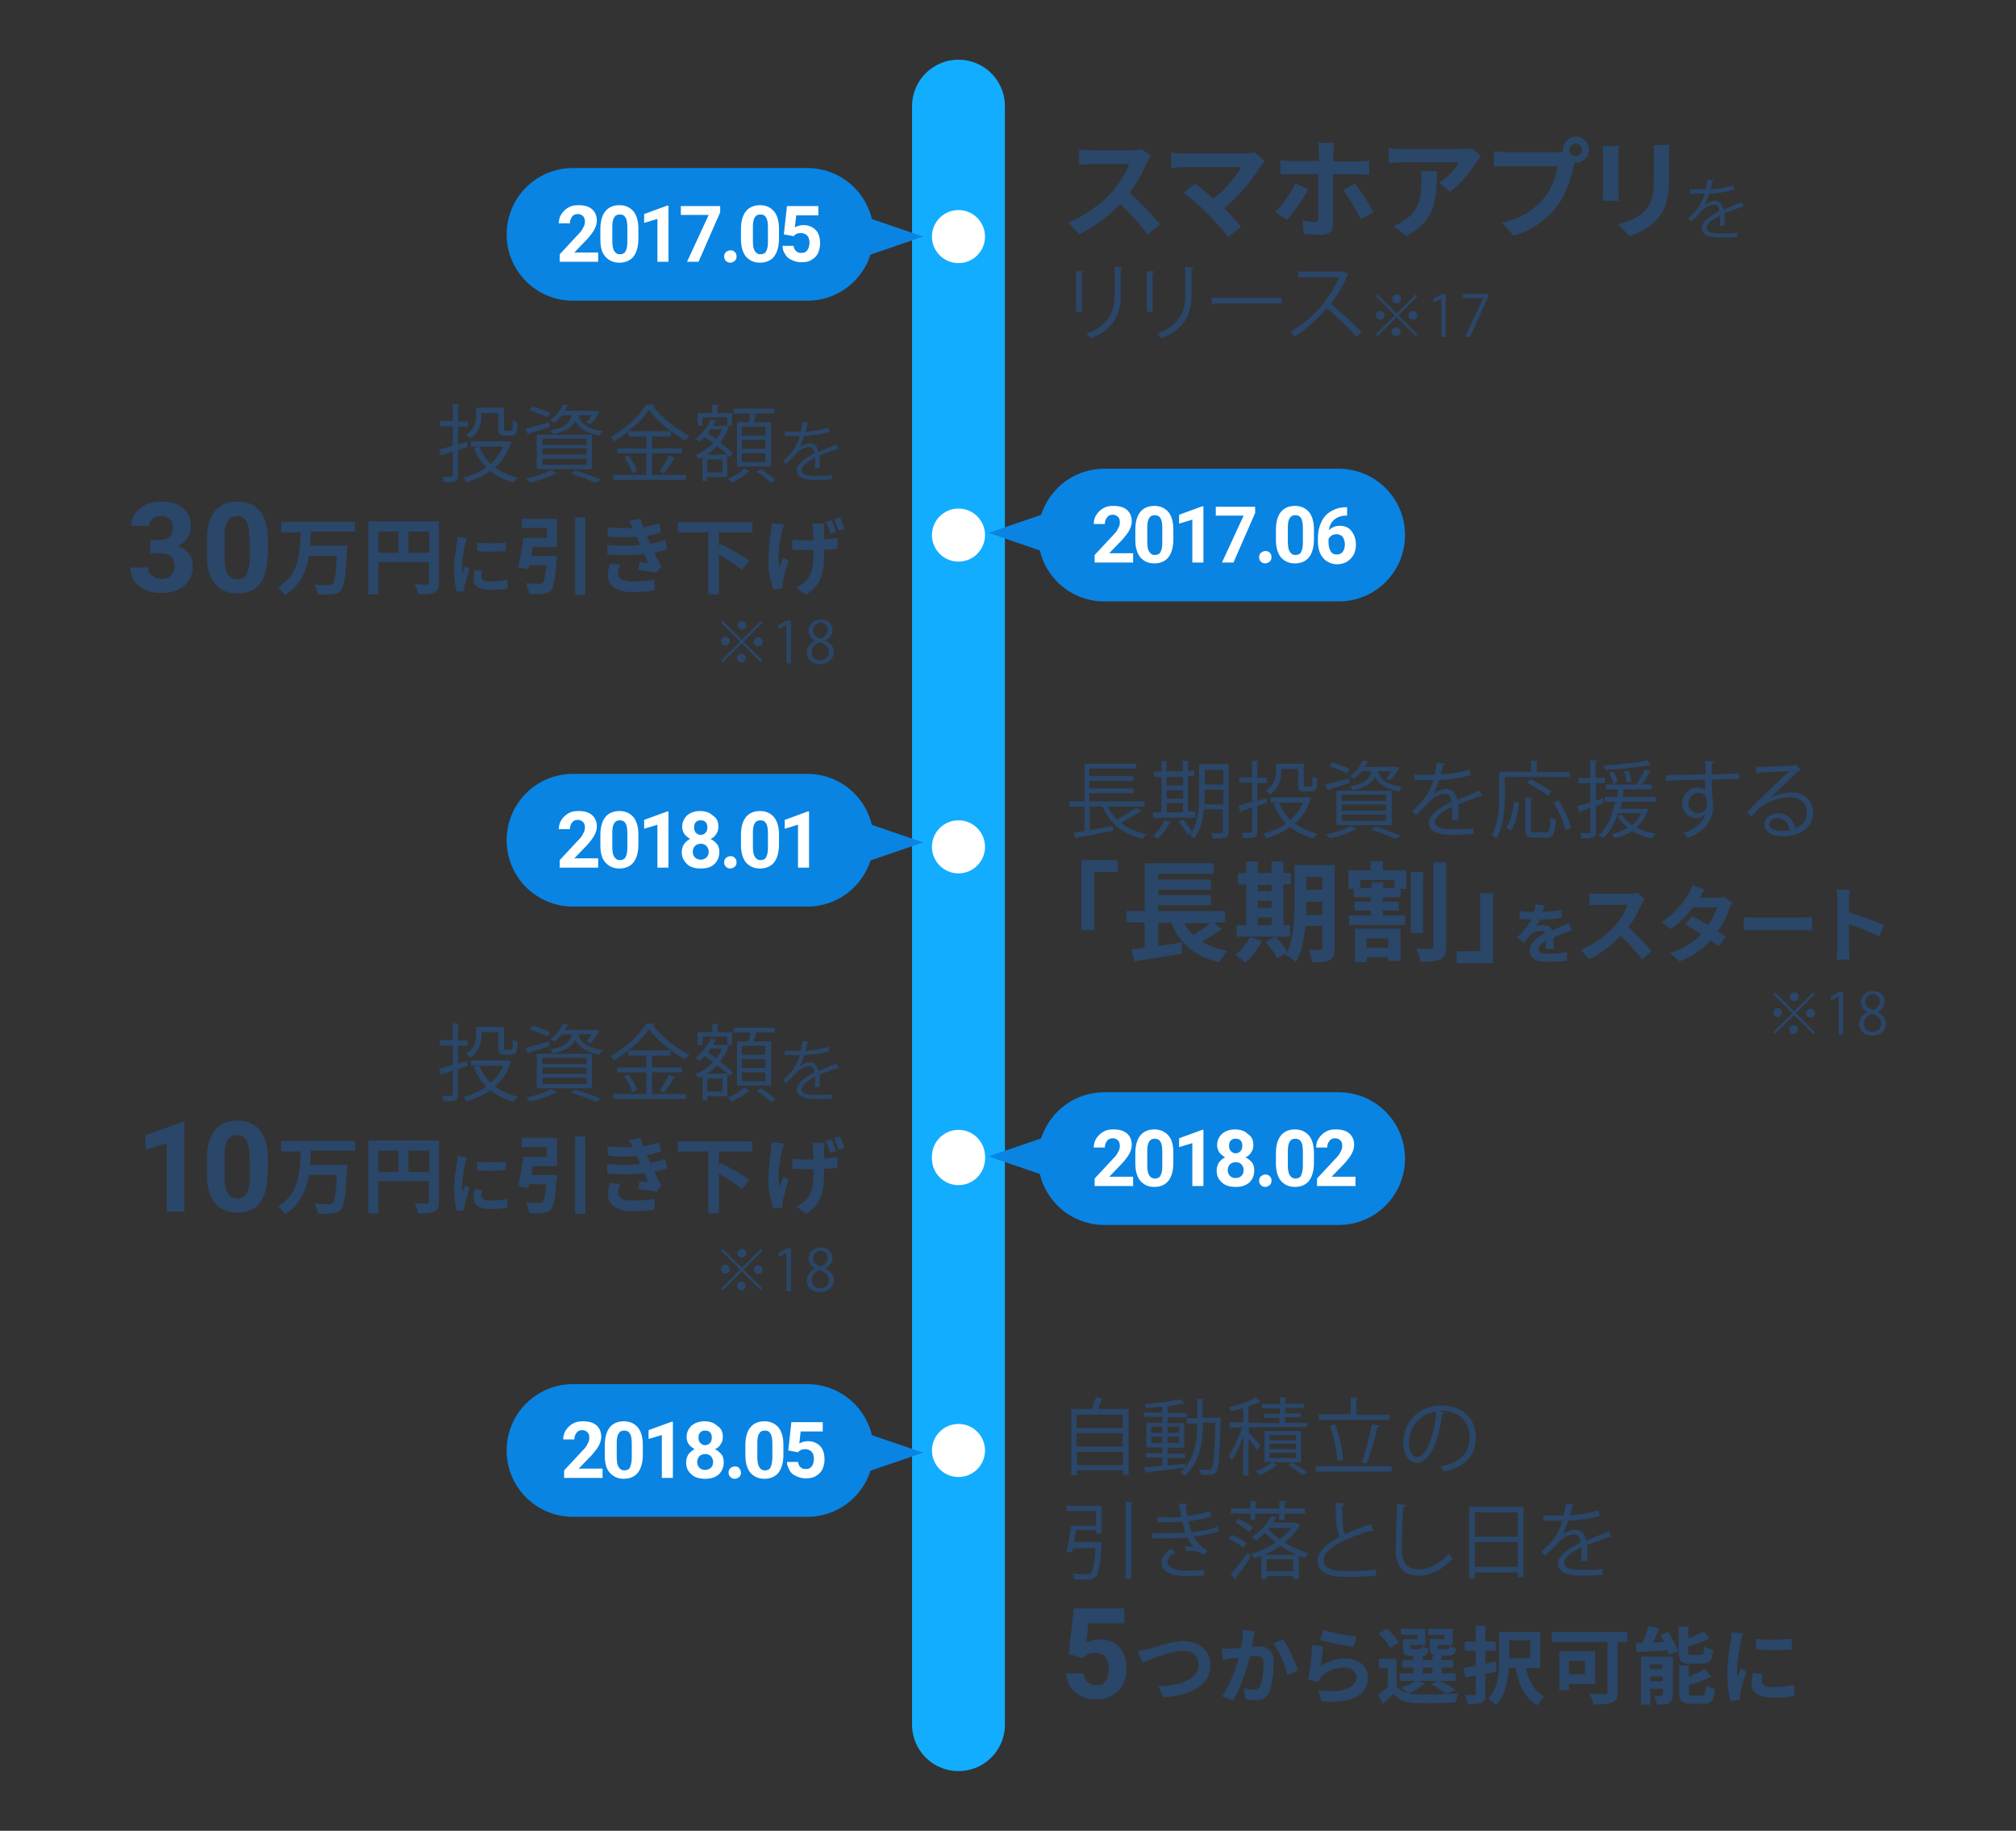 <?xml version="1.0" encoding="utf-8"?>
<!-- Generator: Adobe Illustrator 22.1.0, SVG Export Plug-In . SVG Version: 6.00 Build 0)  -->
<svg version="1.1" id="レイヤー_1" xmlns="http://www.w3.org/2000/svg" xmlns:xlink="http://www.w3.org/1999/xlink" x="0px"
	 y="0px" viewBox="0 0 456 414" style="enable-background:new 0 0 456 414;" xml:space="preserve">
<rect x="0" y="0" width="456" height="414" fill="#333333" stroke="none"/>
<style type="text/css">
	.st0{fill:#2A4668;}
	.st1{fill:none;stroke:#12ADFF;stroke-width:21;stroke-linecap:round;stroke-linejoin:round;stroke-miterlimit:10;}
	.st2{fill:#FFFFFF;}
	.st3{fill:#0984E3;}
</style>
<g>
	<g>
		<g>
			<path class="st0" d="M249.6,316.3c-0.1,0.1-0.2,0.2-0.4,0.2c-0.2,0.6-0.5,1.4-0.8,2.1h6.9v14.9h-1.3v-1h-10.4v1.1h-1.3v-15h4.7
				c0.3-0.8,0.7-1.9,0.9-2.7L249.6,316.3z M253.9,319.9h-10.4v3h10.4V319.9z M253.9,324.1h-10.4v3h10.4V324.1z M243.6,331.3h10.4v-3
				h-10.4V331.3z"/>
			<path class="st0" d="M275.4,320.5l0.7,0c0,0.1,0,0.3,0,0.4c-0.2,8.4-0.4,11-1,11.9c-0.5,0.7-1.1,0.7-2,0.7c-0.5,0-1,0-1.5,0
				c0-0.4-0.2-0.9-0.4-1.2c1,0.1,1.8,0.1,2.2,0.1c0.2,0,0.4-0.1,0.6-0.3c0.5-0.6,0.7-3.2,0.9-10.4h-2.8c0,3.9-0.4,8.6-4.1,12
				c-0.2-0.2-0.7-0.6-1-0.8c0.4-0.3,0.7-0.7,1-1c-3.1,0.4-6.4,0.8-8.5,1c0,0.1-0.2,0.2-0.3,0.3l-0.5-1.4c1.1-0.1,2.6-0.2,4.2-0.4
				v-1.8h-3.7v-1h3.7v-1.3h-3.6v-5.6h3.6v-1.3h-4.2v-1h4.2v-1.3c-1.2,0.1-2.5,0.2-3.7,0.3c-0.1-0.3-0.2-0.7-0.3-0.9
				c2.8-0.2,6.3-0.6,8.1-1.1l1,1c0,0-0.1,0-0.2,0c-0.1,0-0.1,0-0.2,0c-0.9,0.2-2,0.4-3.2,0.6c-0.1,0.1-0.2,0.1-0.3,0.1v1.4h4.3v1
				h-4.3v1.3h3.8v5.6h-3.8v1.3h3.9v1h-3.9v1.7c1.3-0.1,2.6-0.3,4-0.4l0,0.8c2.4-3,2.7-6.8,2.7-9.9h-2.4v-1.2h2.4v-4.4l1.6,0.1
				c0,0.1-0.1,0.2-0.4,0.2v4H275.4z M260.4,322.6v1.4h2.5v-1.4H260.4z M260.4,326.3h2.5v-1.4h-2.5V326.3z M266.7,322.6h-2.6v1.4h2.6
				V322.6z M266.7,326.3v-1.4h-2.6v1.4H266.7z"/>
			<path class="st0" d="M282.5,324c0.6,0.6,2.3,2.4,2.6,2.9l-0.8,1c-0.3-0.6-1.2-1.7-1.9-2.6v8.4h-1.2v-8.9
				c-0.7,2.1-1.7,4.2-2.6,5.4c-0.2-0.3-0.5-0.9-0.7-1.1c1.1-1.4,2.3-4,3-6.3h-2.8v-1.2h3.1v-3.2c-0.9,0.3-1.9,0.5-2.8,0.7
				c-0.1-0.3-0.3-0.7-0.4-0.9c2.2-0.5,4.7-1.3,6-2.2l1.1,1c-0.1,0.1-0.2,0.1-0.4,0.1c-0.6,0.3-1.4,0.7-2.3,1v3.6h2.5v0.1h4.5v-1.2
				H286v-0.9h3.5v-1.2h-4.1v-1h4.1v-1.5l1.6,0.1c0,0.1-0.1,0.2-0.4,0.2v1.1h4.2v1h-4.2v1.2h3.5v0.9h-3.5v1.2h5v1h-10.7v0.1h-2.5V324
				z M294.3,330.7h-6.5l1.2,0.6c-0.1,0.1-0.2,0.1-0.4,0.1c-0.8,0.8-2.4,1.7-3.8,2.2c-0.2-0.3-0.5-0.6-0.8-0.9
				c1.3-0.5,2.9-1.3,3.7-2.1H286v-7h8.3V330.7z M287.2,324.5v1.2h5.9v-1.2H287.2z M287.2,326.5v1.2h5.9v-1.2H287.2z M287.2,328.5
				v1.2h5.9v-1.2H287.2z M294.6,333.6c-0.7-0.6-2-1.6-3.2-2.3l0.9-0.6c1.2,0.7,2.6,1.6,3.4,2.3L294.6,333.6z"/>
			<path class="st0" d="M297.6,331.5h17.2v1.3h-17.2V331.5z M314.3,319.8v1.3h-16v-1.3h7.2V316l1.7,0.1c0,0.1-0.1,0.2-0.4,0.3v3.5
				H314.3z M302,322.1c1,2.6,1.7,5.8,1.8,8c-0.1,0-0.3,0-1.3,0.3c-0.1-2.1-0.8-5.5-1.7-8L302,322.1z M312.1,322.4
				c-0.1,0.1-0.2,0.2-0.5,0.3c-0.6,2.5-1.6,6.2-2.5,8.3l-1.1-0.3c0.8-2.2,1.8-6,2.3-8.6L312.1,322.4z"/>
			<path class="st0" d="M326.7,319.4c-0.1,0.2-0.2,0.3-0.5,0.3c-0.7,5.9-2.7,11.1-5.8,11.1c-1.6,0-3-1.6-3-4.6
				c0-4.6,3.6-8.4,8.5-8.4c5.5,0,7.9,3.5,7.9,7.2c0,4.5-2.6,6.7-7.2,7.8c-0.2-0.3-0.5-0.8-0.8-1.2c4.4-0.8,6.6-3,6.6-6.6
				c0-3.1-2-6-6.5-6c-0.2,0-0.4,0-0.6,0L326.7,319.4z M324.9,319.2c-3.8,0.5-6.2,3.6-6.2,7c0,2,0.9,3.3,1.8,3.3
				C322.7,329.5,324.4,324.4,324.9,319.2z"/>
			<path class="st0" d="M248.2,348.7l0.3,0l0.8,0.2c0,0.1,0,0.3-0.1,0.4c-0.4,4.7-0.7,6.6-1.4,7.3c-0.5,0.5-1,0.6-2.3,0.6
				c-0.7,0-1.6,0-2.5-0.1c0-0.4-0.2-0.9-0.5-1.3c1.4,0.1,2.8,0.2,3.3,0.2s0.7,0,0.9-0.2c0.5-0.4,0.8-2,1.1-5.7h-5.1
				c-0.1,0.4-0.1,0.7-0.2,1l-1.3-0.2c0.4-1.5,0.8-4,1.1-5.9h5.6v-3.3h-6.7v-1.2h8v6.3h-1.3V346h-4.5c-0.2,0.9-0.3,1.9-0.5,2.7H248.2
				z M254.6,339.6l1.7,0.1c0,0.1-0.1,0.2-0.4,0.2v17.1h-1.3V339.6z"/>
			<path class="st0" d="M275.7,346.3c-1.7,0.6-3.8,0.9-5.7,1.2c0.6,1,1.7,2.5,3.1,3l-0.8,1.1c-0.3-0.1-0.8-0.4-1.1-0.6
				c-0.4-0.2-1.3-0.3-2.2-0.3c-0.3,0-0.5,0-0.8,0l-0.3-1c0.6,0,1.6,0,2.1,0.1c-0.5-0.6-1.1-1.4-1.5-2.1c-1.3,0.1-2.7,0.2-5.1,0.2
				c-0.9,0-2,0-2.8,0l0-1.2c0.9,0,2,0,2.9,0c1.6,0,3.1,0,4.6-0.1c-0.2-0.6-0.5-1.7-0.7-2.5c-0.8,0.1-1.6,0.1-2.4,0.1
				c-1,0-2.3,0-3.2,0v-1.2c1.1,0.1,2.4,0.1,3.2,0.1c0.7,0,1.5,0,2.2-0.1c-0.2-0.9-0.4-1.9-0.5-3l2,0c0,0.2-0.2,0.4-0.5,0.4
				c0.1,0.8,0.2,1.7,0.4,2.4c1.8-0.2,3.7-0.6,5.1-1.1l0.3,1.2c-1.4,0.5-3.3,0.9-5.2,1.1c0.2,1,0.5,1.9,0.7,2.5
				c2-0.2,4.2-0.6,5.9-1.3L275.7,346.3z M272.3,356.3c-1,0.1-2.3,0.1-4.2,0.1c-3.1,0-5.5-1-5.4-3.2c0-1.1,1-2.3,2.2-3l0.9,0.9
				c-1.1,0.6-1.7,1.4-1.7,2.1c0,1.3,1.7,1.9,4.1,2c1.4,0,2.9-0.1,4.2-0.2L272.3,356.3z"/>
			<path class="st0" d="M278.7,347.1c1.2,0.5,2.6,1.2,3.3,1.9l-0.8,1c-0.7-0.7-2.1-1.5-3.3-2L278.7,347.1z M282.8,343.7v-1.4h-4.4
				v-1.2h4.4v-1.7l1.6,0.1c0,0.1-0.1,0.2-0.4,0.3v1.3h5.4v-1.7l1.6,0.1c0,0.1-0.1,0.2-0.4,0.3v1.3h4.6v1.2h-4.6v1.4h-1.3v-1.4h-5.4
				v1.4H282.8z M278.4,356c1-1.2,2.6-3.2,3.8-4.9l0.8,0.9c-1.1,1.6-2.5,3.5-3.4,4.7c0,0.1,0,0.1,0,0.2c0,0.1,0,0.2-0.1,0.3
				L278.4,356z M282.6,346.4c-0.7-0.6-2.1-1.5-3.2-2.1l0.7-0.9c1.1,0.5,2.6,1.3,3.3,2L282.6,346.4z M293.2,344.4l0.9,0.5
				c0,0.1-0.1,0.2-0.2,0.2c-0.8,1.4-2,2.6-3.3,3.7c1.7,1.1,3.6,1.9,5.4,2.5c-0.3,0.2-0.6,0.7-0.8,1c-0.5-0.2-0.9-0.3-1.4-0.5v5.3
				h-1.3v-0.7h-6v0.7h-1.2v-5.3c-0.6,0.2-1.2,0.4-1.7,0.6c-0.1-0.3-0.5-0.8-0.7-1c1.9-0.5,3.9-1.4,5.7-2.6c-0.9-0.7-1.7-1.4-2.4-2.2
				c-0.6,0.6-1.4,1.3-2.2,1.8c-0.2-0.3-0.6-0.6-0.9-0.8c2.1-1.3,3.6-3.2,4.4-4.7l1.5,0.2c-0.1,0.1-0.2,0.2-0.4,0.2
				c-0.2,0.3-0.4,0.6-0.7,1h5L293.2,344.4z M293.2,351.6c-1.2-0.6-2.5-1.3-3.6-2c-1.1,0.8-2.4,1.5-3.6,2H293.2z M286.5,355.3h6v-2.7
				h-6V355.3z M287.2,345.5l-0.3,0.3c0.7,0.8,1.6,1.6,2.6,2.3c1-0.8,1.9-1.7,2.6-2.6H287.2z"/>
			<path class="st0" d="M310.7,346.2c0,0-0.1,0-0.2,0c-0.1,0-0.3,0-0.4-0.1c-5.6,1.7-10.8,4.1-10.7,6.7c0,1.8,2,2.5,5.1,2.5
				c3.1,0,5.4-0.2,6.7-0.4l0.1,1.4c-1.7,0.2-4.6,0.3-6.8,0.3c-3.8,0-6.5-0.9-6.5-3.7c0-2,2-3.8,5-5.4c-0.6-1.2-0.9-3.4-0.9-7.7
				l2.1,0.2c0,0.2-0.2,0.4-0.6,0.5c0,3.3,0.1,5.4,0.6,6.4c1.8-0.8,3.8-1.6,5.9-2.3L310.7,346.2z"/>
			<path class="st0" d="M318,340.3c0,0.2-0.2,0.4-0.6,0.4c-0.2,2.2-0.3,7.2-0.3,10c0,2.8,1.4,4.2,3.8,4.2c2.3,0,4.7-1.2,6.8-3.6
				c0.2,0.3,0.6,0.9,0.9,1.1c-2.2,2.5-4.9,3.9-7.7,3.9c-3.5,0-5.2-2-5.2-5.6c0-2.4,0.2-8.3,0.3-10.6L318,340.3z"/>
			<path class="st0" d="M332.3,340.7h12.3v16h-1.3v-1.1h-9.7v1.3h-1.3V340.7z M343.3,342h-9.7v5.5h9.7V342z M333.6,354.3h9.7v-5.6
				h-9.7V354.3z"/>
			<path class="st0" d="M364.5,347.6c0,0-0.1,0-0.1,0c-0.1,0-0.2-0.1-0.3-0.1c-1.4,0.5-3.6,1.3-5.1,1.9c0,0.4,0.1,0.9,0.1,1.5
				c0,0.6,0,1.3-0.1,2l-1.4,0.1c0.1-0.7,0.1-1.6,0.1-2.3c0-0.3,0-0.6,0-0.8c-2.1,1-3.9,2.3-3.9,3.5c0,1.1,1.3,1.6,3.9,1.6
				c1.8,0,3.6,0,4.8-0.2l0,1.3c-1.1,0.1-2.8,0.2-4.8,0.2c-3.6,0-5.3-0.9-5.3-2.8c0-1.7,2.2-3.3,5.1-4.7c-0.1-1.2-0.6-1.8-1.4-1.8
				c-1.4,0-2.8,0.8-4.5,2.7c-0.5,0.6-1.3,1.3-2.1,2.1l-0.9-0.9c1.9-1.7,3.7-3.3,4.8-7l-1.1,0h-3.2v-1.2c1.2,0,2.5,0,3.3,0l1.3,0
				c0.2-0.9,0.4-1.7,0.5-2.7l1.9,0.2c0,0.2-0.2,0.3-0.5,0.3c-0.1,0.8-0.3,1.4-0.5,2.1c1.3,0,4.1-0.3,6.5-1.1l0.2,1.3
				c-2.4,0.7-5.2,1-7.1,1.1c-0.5,1.4-0.9,2.6-1.4,3.2h0c0.8-0.7,2.1-1.2,3.1-1.2c1.3,0,2.1,0.9,2.4,2.5c1.6-0.7,3.6-1.5,5.1-2.1
				L364.5,347.6z"/>
			<path class="st0" d="M241.7,374l1.2-10.3h11.4v3.4h-8.1l-0.5,4.4c1-0.5,2-0.8,3-0.8c1.9,0,3.4,0.6,4.5,1.8s1.6,2.9,1.6,5
				c0,1.3-0.3,2.5-0.8,3.5c-0.6,1-1.3,1.8-2.4,2.4c-1,0.6-2.2,0.9-3.6,0.9c-1.2,0-2.4-0.2-3.4-0.7s-1.9-1.2-2.5-2.1
				c-0.6-0.9-0.9-1.9-1-3.1h4c0.1,0.8,0.4,1.5,0.9,2c0.5,0.5,1.2,0.7,2,0.7c0.9,0,1.6-0.3,2.1-1c0.5-0.7,0.7-1.6,0.7-2.8
				c0-1.2-0.3-2-0.8-2.6s-1.4-0.9-2.4-0.9c-1,0-1.7,0.3-2.3,0.8l-0.4,0.4L241.7,374z"/>
			<path class="st0" d="M259.7,372.9c1.5-0.4,5.3-1.8,8-1.8c3.4,0,6.1,2,6.1,5.4c0,4.3-4.1,7-10.7,7.3l-1.1-2.5
				c5.1-0.1,9.1-1.6,9.1-4.9c0-1.8-1.2-3.1-3.5-3.1c-2.8,0-7.2,1.9-9.2,2.7l-1.1-2.7C258.1,373.3,259.1,373.1,259.7,372.9z"/>
			<path class="st0" d="M283.8,368.9c-0.1,0.5-0.2,1.1-0.3,1.6c-0.1,0.6-0.2,1.3-0.4,1.9c0.6,0,1.2-0.1,1.6-0.1c2,0,3.4,0.9,3.4,3.6
				c0,2.2-0.3,5.2-1.1,6.9c-0.6,1.3-1.7,1.7-3.1,1.7c-0.7,0-1.6-0.1-2.2-0.3l-0.4-2.5c0.7,0.2,1.8,0.4,2.3,0.4
				c0.6,0,1.1-0.2,1.4-0.8c0.5-1,0.8-3.3,0.8-5.1c0-1.5-0.6-1.7-1.8-1.7c-0.3,0-0.8,0-1.3,0.1c-0.7,2.8-2.1,7.3-3.8,10l-2.5-1
				c1.8-2.5,3.1-6.2,3.8-8.8c-0.7,0.1-1.3,0.2-1.6,0.2c-0.5,0.1-1.5,0.2-2.1,0.3l-0.2-2.5c0.7,0.1,1.3,0,2,0c0.6,0,1.5-0.1,2.4-0.2
				c0.3-1.4,0.4-2.8,0.4-4L283.8,368.9z M290.3,370.7c1.1,1.6,2.7,5.2,3.3,7l-2.4,1.1c-0.5-2.1-1.8-5.5-3.2-7.2L290.3,370.7z"/>
			<path class="st0" d="M298.7,376.8c1.7-1.2,3.6-1.8,5.5-1.8c3.3,0,5.2,2,5.2,4.3c0,3.4-2.7,6.1-10.5,5.4l-0.7-2.5
				c5.6,0.8,8.6-0.6,8.6-3c0-1.2-1.2-2.1-2.8-2.1c-2.1,0-4,0.8-5.2,2.2c-0.3,0.4-0.6,0.7-0.7,1.1l-2.2-0.6c0.4-1.8,0.8-5.5,0.9-7.8
				l2.5,0.3C299.2,373.4,298.9,375.7,298.7,376.8z M299.3,368.6c1.8,0.6,5.9,1.3,7.5,1.5l-0.6,2.3c-1.9-0.2-6.1-1.1-7.6-1.5
				L299.3,368.6z"/>
			<path class="st0" d="M322.4,380.6c-1,0.9-2.5,1.8-3.8,2.3c0.5,0.1,1,0.2,1.6,0.2c2.3,0.1,7,0.1,9.7-0.2c-0.2,0.5-0.6,1.5-0.7,2.1
				c-2.4,0.1-6.6,0.2-9,0.1c-2.3-0.1-3.8-0.6-5-2.1c-0.7,0.8-1.5,1.5-2.4,2.3l-1.1-2.1c0.7-0.5,1.5-1.1,2.2-1.8v-4.2h-2v-2.1h4v6.1
				c0.5,0.9,1.3,1.4,2.5,1.7c-0.4-0.4-1.1-1-1.6-1.3c1.2-0.4,2.6-0.9,3.4-1.5h-3.6v-1.7h3.1v-1.3h-2.5v-1.7h2.5v-1h2.1v1h2.2v-1h2.1
				v1h2.6v1.7h-2.6v1.3h3.2v1.7h-3.7c1.3,0.6,2.8,1.4,3.7,2.1l-2.3,0.8c-0.7-0.6-2.1-1.5-3.3-2.1l1.4-0.8h-4.4L322.4,380.6z
				 M314.4,372.6c-0.4-0.9-1.6-2.3-2.5-3.2l1.8-1.1c1,0.9,2.2,2.2,2.7,3.1L314.4,372.6z M320.5,369.7h-3.6v-1.4h5.5v3.7H319v0.4
				c0,0.4,0.1,0.5,0.6,0.5h1.5c0.4,0,0.5-0.1,0.5-0.7c0.3,0.2,1,0.5,1.6,0.6c-0.2,1.3-0.7,1.7-1.8,1.7h-2c-1.7,0-2.1-0.4-2.1-2v-1.8
				h3.3V369.7z M321.8,378.4h2.2v-1.3h-2.2V378.4z M326.7,369.7H323v-1.4h5.6v3.7h-3.4v0.4c0,0.4,0.1,0.5,0.6,0.5h1.5
				c0.4,0,0.5-0.1,0.5-0.8c0.3,0.2,1.1,0.5,1.6,0.6c-0.2,1.3-0.7,1.7-1.9,1.7h-2c-1.7,0-2.1-0.4-2.1-2v-1.8h3.3V369.7z"/>
			<path class="st0" d="M338.5,378c-0.8,0.2-1.6,0.4-2.5,0.5v4.5c0,1.1-0.2,1.7-0.9,2c-0.7,0.3-1.6,0.4-3.1,0.4
				c-0.1-0.6-0.4-1.5-0.6-2.1c0.9,0,1.8,0,2,0c0.3,0,0.4-0.1,0.4-0.4v-4c-0.8,0.2-1.6,0.3-2.3,0.5l-0.5-2.2c0.8-0.1,1.7-0.3,2.8-0.5
				v-3.4h-2.5v-2.1h2.5v-3.6h2.2v3.6h2.3v2.1h-2.3v2.9l2.3-0.5L338.5,378z M345.1,377c0.6,2.9,1.9,5.4,4.2,6.6
				c-0.5,0.5-1.2,1.4-1.6,2c-2.8-1.6-4.2-4.6-4.9-8.5h-1.5c-0.2,2.9-0.8,6.3-2.9,8.5c-0.4-0.4-1.3-1.3-1.8-1.5
				c2.3-2.4,2.5-5.9,2.5-8.7v-6.4h9.3v8.2H345.1z M341.4,370.9v4h4.7v-4H341.4z"/>
			<path class="st0" d="M368.1,371.3h-2.2v11.3c0,1.4-0.3,2-1.2,2.4c-1,0.4-2.4,0.4-4.3,0.4c-0.1-0.7-0.6-1.8-0.9-2.4
				c1.3,0.1,3,0.1,3.5,0.1c0.4,0,0.6-0.1,0.6-0.5v-11.3H351V369h17.1V371.3z M354.9,380.8v1.4h-2.2v-8.8h8.1v7.4H354.9z
				 M354.9,375.6v3h3.6v-3H354.9z"/>
			<path class="st0" d="M377.3,369c0.9,1.4,1.9,3.2,2.3,4.4l-2.1,0.8c-0.1-0.3-0.2-0.6-0.3-1c-2.5,0.2-5.1,0.3-7,0.4l-0.2-2.1
				c0.5,0,0.9,0,1.5,0c0.5-1.2,1.1-2.7,1.4-3.8l2.4,0.5c-0.4,1.1-0.9,2.2-1.4,3.2l2.5-0.1c-0.3-0.5-0.6-1.1-0.9-1.6L377.3,369z
				 M378.3,383.2c0,1-0.2,1.5-0.8,1.9c-0.6,0.4-1.5,0.4-2.7,0.4c-0.1-0.6-0.4-1.5-0.7-2c0.7,0,1.4,0,1.7,0c0.2,0,0.3-0.1,0.3-0.3
				v-1.3h-2.8v3.6h-2.1v-10.9h7.2V383.2z M373.2,376.4v1h2.8v-1H373.2z M376.1,380.2v-1.1h-2.8v1.1H376.1z M382.5,376.3
				c-2.2,0-2.8-0.7-2.8-2.8v-5.7h2.2v2.7c1.3-0.5,2.5-1.1,3.4-1.6l1.4,1.6c-1.4,0.7-3.2,1.3-4.9,1.8v1.1c0,0.7,0.1,0.8,0.8,0.8h2.1
				c0.6,0,0.7-0.3,0.8-1.9c0.5,0.3,1.4,0.7,2,0.8c-0.2,2.4-0.8,3.1-2.6,3.1H382.5z M385,383.4c0.6,0,0.8-0.4,0.9-2.3
				c0.5,0.3,1.4,0.7,2,0.8c-0.2,2.7-0.8,3.4-2.6,3.4h-2.7c-2.2,0-2.8-0.6-2.8-2.7v-6h2.2v2.6c1.3-0.6,2.7-1.2,3.6-1.8l1.5,1.7
				c-1.5,0.8-3.3,1.5-5.1,2v1.5c0,0.7,0.1,0.8,0.9,0.8H385z"/>
			<path class="st0" d="M394.3,369.3c-0.2,0.4-0.4,1.3-0.5,1.7c-0.3,1.3-0.9,5-0.9,6.9c0,0.4,0,0.8,0.1,1.2c0.3-0.7,0.6-1.3,0.8-1.9
				l1.2,0.9c-0.5,1.6-1.2,3.6-1.3,4.6c-0.1,0.3-0.1,0.7-0.1,0.9c0,0.2,0,0.5,0,0.8l-2.2,0.2c-0.4-1.3-0.7-3.6-0.7-6.2
				c0-2.8,0.6-6,0.8-7.4c0.1-0.5,0.2-1.3,0.2-1.8L394.3,369.3z M398.7,378.6c-0.2,0.6-0.2,1.1-0.2,1.6c0,0.8,0.7,1.3,2.6,1.3
				c1.7,0,3.1-0.2,4.7-0.5l0.1,2.5c-1.2,0.2-2.7,0.4-4.9,0.4c-3.2,0-4.8-1.2-4.8-3.1c0-0.8,0.1-1.6,0.3-2.5L398.7,378.6z
				 M405.3,370.6v2.4c-2.3,0.2-5.7,0.2-8.1,0l0-2.4C399.5,370.9,403.2,370.8,405.3,370.6z"/>
		</g>
	</g>
	<g>
		<path class="st0" d="M105.8,241l-2.2,0.8v5.7c0,1.4-0.6,1.6-3.2,1.5c-0.1-0.3-0.2-0.8-0.4-1.2c0.9,0,1.7,0,2,0
			c0.2,0,0.4-0.1,0.4-0.4v-5.3c-0.9,0.3-1.7,0.6-2.4,0.8c0,0.2-0.1,0.3-0.2,0.3l-0.5-1.5c0.9-0.2,1.9-0.6,3.1-0.9v-4.4h-2.9v-1.2
			h2.9v-3.8l1.6,0.1c0,0.2-0.1,0.2-0.4,0.3v3.5h2.2v1.2h-2.2v4l2.1-0.6L105.8,241z M114.8,239.7l0.9,0.4c0,0.1-0.1,0.1-0.2,0.2
			c-0.7,2.2-1.9,4-3.5,5.4c1.4,1,3.1,1.8,5.1,2.3c-0.3,0.3-0.7,0.8-0.9,1.1c-2.1-0.5-3.8-1.4-5.3-2.6c-1.6,1.2-3.5,2-5.4,2.6
			c-0.1-0.3-0.4-0.9-0.7-1.1c1.9-0.4,3.6-1.2,5.2-2.3c-1.2-1.2-2.2-2.7-2.8-4.4l1-0.3h-1.7v-1.2h8.1L114.8,239.7z M108.9,233.4v0.7
			c0,1.7-0.5,3.7-2.6,5.1c-0.2-0.3-0.6-0.7-0.9-0.9c1.9-1.2,2.3-2.9,2.3-4.2v-1.9h6.3v4.7c0,0.4,0.1,0.5,0.4,0.5h1.1
			c0.4,0,0.5-0.3,0.5-2.3c0.3,0.2,0.8,0.4,1.1,0.5c-0.1,2.4-0.4,2.9-1.4,2.9h-1.5c-1.1,0-1.5-0.3-1.5-1.6v-3.5H108.9z M108.4,241
			c0.6,1.5,1.5,2.8,2.6,3.9c1.2-1.1,2.2-2.4,2.8-3.9H108.4z"/>
		<path class="st0" d="M118.8,237c1.4-0.4,3.4-1,5.4-1.5l0.2,1c-1.7,0.6-3.6,1.2-4.7,1.5c0,0.2-0.1,0.2-0.2,0.3L118.8,237z M126,247
			c-0.1,0.1-0.2,0.2-0.4,0.1c-1.5,0.8-3.8,1.6-5.7,2c-0.2-0.2-0.6-0.7-0.9-0.9c1.9-0.4,4.2-1.1,5.6-1.9L126,247z M120.4,231.9
			c1.3,0.4,3.1,1,4,1.5l-0.6,1c-0.9-0.5-2.7-1.2-4-1.6L120.4,231.9z M121.4,246.1v-7.8h12.5v7.8H121.4z M122.7,239.2v1.4h10v-1.4
			H122.7z M122.7,241.4v1.4h10v-1.4H122.7z M122.7,243.7v1.4h10v-1.4H122.7z M130.8,233.9c0.5,1.6,1.6,3,5.5,3.6
			c-0.2,0.2-0.6,0.7-0.7,1c-3.3-0.6-4.7-1.9-5.5-3.3c-0.7,1.4-2.1,2.4-5,3c-0.1-0.3-0.4-0.7-0.6-0.9c3.2-0.6,4.4-1.6,4.8-3.4h-2.2
			c-0.5,0.6-1.1,1.2-1.7,1.7c-0.2-0.2-0.7-0.5-1-0.6c1.5-1,2.4-2.3,2.9-3.5l1.4,0.2c0,0.1-0.1,0.2-0.4,0.2c-0.2,0.3-0.3,0.7-0.6,1
			h6.9l0.2,0l0.8,0.1c-0.2,0.7-1.3,2.2-2,2.9l-1-0.4c0.4-0.4,0.9-1,1.2-1.6H130.8z M134.7,249.2c-1.2-0.6-3.3-1.4-5.5-2.1l1-0.7
			c2.1,0.6,4.4,1.5,5.8,2.1L134.7,249.2z"/>
		<path class="st0" d="M147.5,242.5v4.9h7.7v1.1h-16.5v-1.1h7.5v-4.9h-6.6v-1.1h6.6v-2.7h-4.1v-1.1c-1,0.8-2.1,1.5-3.2,2.2
			c-0.2-0.3-0.5-0.7-0.8-1c3.3-1.8,6.6-4.8,8.1-7.4l1.9,0.1c0,0.2-0.2,0.2-0.4,0.3c1.8,2.5,5.3,5.3,8.2,6.7
			c-0.3,0.3-0.6,0.7-0.9,1.1c-3-1.6-6.4-4.4-8.2-6.9c-1,1.5-2.7,3.3-4.7,4.8h9.6v1.2h-4.2v2.7h6.8v1.1H147.5z M143,247
			c-0.2-1-1-2.5-1.8-3.6l1-0.4c0.8,1.1,1.6,2.5,1.9,3.5L143,247z M152.8,243.6c-0.1,0.1-0.2,0.2-0.4,0.2c-0.6,1-1.5,2.4-2.2,3.3
			l-1-0.5c0.7-1,1.6-2.5,2.1-3.6L152.8,243.6z"/>
		<path class="st0" d="M165,243.4c-0.2-0.2-0.3-0.3-0.5-0.5v5H160v0.9h-1.1v-5.4c-0.3,0.2-0.6,0.3-0.9,0.4c-0.2-0.3-0.5-0.7-0.7-0.9
			c1.4-0.6,2.8-1.5,4-2.7c-0.6-0.5-1.3-1-1.9-1.4c-0.4,0.4-0.8,0.8-1.3,1.1c-0.2-0.2-0.6-0.6-0.8-0.7c1.4-1,2.7-2.6,3.5-4.4l1.3,0.4
			c0,0.1-0.2,0.2-0.4,0.2c-0.1,0.3-0.3,0.6-0.4,0.9h2.6l0.2-0.1c0.4,0.2,0.6,0.3,0.8,0.4c0,0.1-0.1,0.1-0.2,0.2
			c-0.4,1.2-1.1,2.3-1.8,3.3c1.2,0.9,2.2,1.7,2.9,2.4L165,243.4z M158.9,234.4v1.9h-1.1v-2.9h3.3v-1.9l1.6,0.1
			c0,0.1-0.1,0.2-0.4,0.3v1.5h3.3v2.9h-1.1v-1.9H158.9z M164.5,242.8c-0.6-0.6-1.5-1.3-2.3-1.9c-0.7,0.7-1.5,1.4-2.3,1.9H164.5z
			 M163.4,246.8v-2.9H160v2.9H163.4z M160.7,237.2c-0.2,0.3-0.4,0.6-0.6,0.8c0.6,0.4,1.3,0.9,1.9,1.3c0.5-0.7,1-1.4,1.3-2.2H160.7z
			 M169.6,246.6c-0.1,0.1-0.2,0.1-0.3,0.1c-0.8,0.8-2.4,1.8-3.8,2.4c-0.2-0.2-0.6-0.6-0.9-0.9c1.4-0.5,3-1.5,3.7-2.3L169.6,246.6z
			 M166.7,235.5h2.6c0.2-0.6,0.3-1.3,0.4-2h-3.8v-1.1h9.3v1.1H171c-0.1,0.6-0.3,1.3-0.5,2h3.9v10h-7.7V235.5z M173.1,238.5v-2h-5.3
			v2H173.1z M173.1,241.5v-2h-5.3v2H173.1z M173.1,244.5v-2h-5.3v2H173.1z M174.4,249.2c-0.7-0.7-2.1-1.8-3.3-2.5l1-0.6
			c1.1,0.7,2.6,1.7,3.3,2.5L174.4,249.2z"/>
		<path class="st0" d="M189.8,241.6C189.8,241.6,189.8,241.7,189.8,241.6c-0.2,0-0.3,0-0.3-0.1c-1.2,0.4-2.8,1-4.1,1.5
			c0,0.3,0,0.7,0,1.2c0,0.5,0,1,0,1.6l-1.1,0.1c0-0.5,0.1-1.2,0.1-1.8c0-0.2,0-0.4,0-0.6c-1.7,0.8-3.1,1.9-3.1,2.8
			c0,0.9,1,1.3,3.1,1.3c1.5,0,2.8,0,3.8-0.2l0,1c-0.9,0.1-2.3,0.1-3.8,0.1c-2.9,0-4.2-0.7-4.2-2.2c0-1.3,1.8-2.6,4-3.8
			c-0.1-1-0.5-1.4-1.1-1.4c-1.1,0-2.3,0.6-3.6,2.1c-0.4,0.5-1,1.1-1.7,1.7l-0.7-0.7c1.5-1.3,2.9-2.6,3.8-5.6l-0.9,0h-2.5v-1
			c0.9,0,2,0,2.6,0l1,0c0.2-0.7,0.3-1.4,0.4-2.2l1.5,0.2c0,0.2-0.2,0.2-0.4,0.3c-0.1,0.6-0.2,1.1-0.4,1.7c1,0,3.3-0.3,5.2-0.9l0.2,1
			c-1.9,0.6-4.2,0.8-5.7,0.9c-0.4,1.1-0.7,2.1-1.1,2.6h0c0.7-0.6,1.7-1,2.4-1c1,0,1.7,0.7,1.9,2c1.3-0.6,2.9-1.2,4.1-1.7
			L189.8,241.6z"/>
		<path class="st0" d="M41.7,274h-4v-15.5l-4.8,1.5v-3.3l8.4-3h0.4V274z"/>
		<path class="st0" d="M60.5,265.6c0,2.8-0.6,4.9-1.7,6.4s-2.9,2.2-5.1,2.2c-2.2,0-3.9-0.7-5.1-2.2c-1.2-1.5-1.8-3.5-1.8-6.3v-3.7
			c0-2.8,0.6-5,1.8-6.4c1.2-1.5,2.9-2.2,5.1-2.2c2.2,0,3.9,0.7,5.1,2.2s1.8,3.5,1.8,6.3V265.6z M56.4,261.5c0-1.7-0.2-2.9-0.7-3.7
			c-0.5-0.8-1.2-1.1-2.1-1.1c-0.9,0-1.6,0.4-2.1,1.1c-0.5,0.7-0.7,1.9-0.7,3.4v4.9c0,1.7,0.2,2.9,0.7,3.7c0.5,0.8,1.2,1.2,2.2,1.2
			c1,0,1.7-0.4,2.1-1.2c0.4-0.8,0.7-2,0.7-3.5V261.5z"/>
		<path class="st0" d="M70.3,260.3c0,1-0.1,2.1-0.2,3.1h8.5c0,0,0,0.7-0.1,1c-0.3,5.8-0.6,8.1-1.3,9c-0.6,0.7-1.2,0.9-2,1
			c-0.7,0.1-2.1,0.1-3.3,0c-0.1-0.6-0.4-1.6-0.8-2.2c1.3,0.1,2.6,0.1,3.2,0.1c0.4,0,0.6,0,0.9-0.2c0.5-0.5,0.8-2.3,1-6.4h-6.3
			c-0.6,3.5-2,6.8-5.5,8.9c-0.3-0.6-1-1.4-1.6-1.8c4.9-2.7,5-7.8,5.2-12.4h-4.4V258h16.7v2.2H70.3z"/>
		<path class="st0" d="M99.3,271.8c0,1.2-0.3,1.9-1.1,2.2c-0.8,0.4-1.9,0.4-3.6,0.4c-0.1-0.6-0.5-1.7-0.8-2.3
			c1.1,0.1,2.3,0.1,2.7,0.1c0.4,0,0.5-0.1,0.5-0.5v-4.6H85.6v7.3h-2.3v-16.5h16V271.8z M85.6,265h4.5v-4.8h-4.5V265z M97.1,265v-4.8
			h-4.7v4.8H97.1z"/>
		<path class="st0" d="M105.6,261.7c-0.1,0.3-0.3,1.1-0.4,1.3c-0.2,1-0.7,4-0.7,5.5c0,0.3,0,0.7,0.1,1c0.2-0.5,0.5-1,0.7-1.5
			l0.9,0.7c-0.4,1.3-0.9,2.9-1.1,3.7c0,0.2-0.1,0.5-0.1,0.7c0,0.2,0,0.4,0,0.6l-1.7,0.1c-0.3-1-0.6-2.9-0.6-4.9c0-2.3,0.5-4.8,0.6-6
			c0.1-0.4,0.2-1,0.2-1.5L105.6,261.7z M109.1,269.1c-0.1,0.5-0.2,0.9-0.2,1.3c0,0.7,0.6,1.1,2.1,1.1c1.4,0,2.5-0.1,3.8-0.4l0,2
			c-1,0.2-2.2,0.3-3.9,0.3c-2.6,0-3.8-0.9-3.8-2.5c0-0.6,0.1-1.3,0.3-2L109.1,269.1z M114.4,262.7v1.9c-1.9,0.2-4.6,0.2-6.5,0l0-1.9
			C109.7,262.9,112.7,262.9,114.4,262.7z"/>
		<path class="st0" d="M126,265.8c0,0,0,0.6-0.1,0.9c-0.3,4.2-0.6,6-1.3,6.8c-0.5,0.6-1.1,0.7-1.9,0.8c-0.7,0.1-1.8,0.1-3,0
			c-0.1-0.7-0.4-1.7-0.8-2.4c1.1,0.1,2.4,0.1,2.9,0.1c0.4,0,0.6,0,0.9-0.2c0.4-0.3,0.6-1.5,0.9-4h-3.9c-0.1,0.3-0.1,0.6-0.2,0.9
			l-2.3-0.4c0.4-1.8,0.9-4.5,1.2-6.7h5.3v-2.2h-5.7v-2.1h8v6.4h-5.5c-0.1,0.7-0.2,1.3-0.3,2H126z M132.4,257v17.5h-2.3V257H132.4z"
			/>
		<path class="st0" d="M150.9,264.2c-0.8,0.3-1.8,0.5-2.9,0.8c0.5,1,1,2.1,1.6,3.1l-1.1,1.4c-1-0.2-2.8-0.5-4.1-0.6l0.2-1.8
			c0.7,0.1,1.5,0.2,2,0.2l-0.9-2c-2.4,0.3-5.4,0.3-8.3,0.1l-0.1-2.2c2.8,0.3,5.4,0.3,7.5,0l-0.3-0.7l-0.5-1.1
			c-1.8,0.2-4.2,0.2-6.5-0.1l-0.1-2.1c2.1,0.2,4,0.3,5.7,0.2v0c-0.3-0.7-0.6-1.1-0.9-1.6l2.7-0.5c0.1,0.6,0.3,1.2,0.6,1.9
			c1.3-0.2,2.5-0.5,3.6-0.9l0.4,2.1c-1,0.3-2,0.6-3.2,0.8l0.4,0.8l0.4,1c1.4-0.3,2.5-0.6,3.4-0.9L150.9,264.2z M140.3,267.7
			c-0.2,0.6-0.5,1.4-0.5,1.8c0,1.2,0.8,2,3.3,2c1.8,0,3.6-0.2,5-0.4l-0.1,2.4c-1,0.2-3,0.4-4.8,0.4c-3.5,0-5.7-1.2-5.7-3.8
			c0-0.9,0.2-1.9,0.5-2.6L140.3,267.7z"/>
		<path class="st0" d="M162.6,260.4v3l0.4-0.4c2.1,1,5,2.7,6.5,3.8l-1.7,2.1c-1.1-1-3.3-2.4-5.2-3.5v9h-2.4v-14h-6.9v-2.3h16.9v2.3
			H162.6z"/>
		<path class="st0" d="M177.4,258.6c-0.2,0.5-0.4,1.1-0.5,1.5c-0.5,2.1-1.1,5.8-0.6,8.2c0.2-0.6,0.6-1.5,0.9-2.2l1.2,0.7
			c-0.6,1.6-1,3.5-1.3,4.6c-0.1,0.3-0.1,0.7-0.1,0.9c0,0.2,0,0.5,0,0.8l-2.1,0.2c-0.4-1.1-1.1-3.8-1.1-6.1c0-3.1,0.4-5.8,0.6-7.3
			c0.1-0.5,0.1-1.1,0.1-1.6L177.4,258.6z M186.5,258.3c-0.1,0.5-0.1,0.9-0.1,1.3c0,0.4,0,1.4,0,2.4c1.1-0.1,2.2-0.2,3-0.4l0,2.5
			c-0.8,0.1-1.8,0.2-3,0.2v0.6c0,4.4-0.4,7.2-4.1,9.6l-2.2-1.7c0.7-0.3,1.7-0.9,2.2-1.5c1.4-1.5,1.7-3.2,1.7-6.4v-0.5
			c-0.6,0-1.3,0-1.9,0c-0.8,0-2-0.1-2.9-0.1V262c0.9,0.1,1.8,0.2,2.9,0.2c0.6,0,1.3,0,1.9,0c0-1-0.1-2-0.1-2.5c0-0.4-0.1-1-0.2-1.3
			H186.5z M187.8,260.7c-0.3-0.8-0.6-1.9-1-2.7l1.3-0.4c0.3,0.7,0.8,1.9,1,2.7L187.8,260.7z M190,257c0.4,0.7,0.8,1.9,1,2.6
			l-1.3,0.4c-0.3-0.8-0.7-1.9-1-2.7L190,257z"/>
	</g>
	<g>
		<path class="st0" d="M260.3,35.3c-0.2,0.3-0.6,1-0.9,1.5c-0.8,1.9-2.2,4.6-3.9,6.8c2.4,2.1,5.4,5.3,6.9,7.1l-2.8,2.4
			c-1.6-2.2-3.9-4.7-6.2-7c-2.6,2.8-5.9,5.3-9.3,6.9l-2.5-2.7c4-1.5,7.8-4.5,10.1-7.1c1.6-1.9,3.1-4.3,3.7-6.1H247
			c-1,0-2.4,0.1-2.9,0.2v-3.5c0.7,0.1,2.2,0.2,2.9,0.2h8.7c1.1,0,2.1-0.1,2.6-0.3L260.3,35.3z"/>
		<path class="st0" d="M286.1,36.4c-0.3,0.4-0.7,0.7-0.8,1c-1.8,2.9-4.9,6.8-8.4,9.7c1.4,1.4,2.9,3,3.8,4.2l-2.9,2.3
			c-1-1.4-3.1-3.7-4.7-5.3c-1.4-1.5-4-3.7-5.4-4.7l2.6-2.1c1,0.7,2.6,2.1,4.2,3.4c2.8-2.2,5.1-5.1,6.3-7.1h-13.1
			c-1,0-2.3,0.1-2.8,0.2v-3.5c0.6,0.1,2,0.2,2.8,0.2h13.7c0.9,0,1.8-0.1,2.3-0.3L286.1,36.4z"/>
		<path class="st0" d="M295.9,42.8c-1.1,2.2-3.4,5.4-4.8,6.9l-2.7-1.8c1.7-1.6,3.6-4.3,4.6-6.4L295.9,42.8z M301.5,39.3v11.5
			c0,1.4-0.8,2.3-2.6,2.3c-1.3,0-2.8-0.1-4-0.2l-0.3-3c1,0.2,2.1,0.3,2.7,0.3c0.6,0,0.9-0.2,0.9-0.9c0-0.9,0-8.7,0-9.9v0H292
			c-0.7,0-1.7,0-2.4,0.1v-3.3c0.7,0.1,1.6,0.2,2.4,0.2h6.3v-2c0-0.6-0.1-1.7-0.2-2.1h3.7c-0.1,0.3-0.2,1.5-0.2,2.2v2h5.7
			c0.7,0,1.8-0.1,2.4-0.2v3.2c-0.8,0-1.7-0.1-2.4-0.1H301.5z M306.5,41.5c1.3,1.6,3.2,4.7,4.2,6.5l-2.9,1.6c-1.1-2.1-2.8-5.1-4-6.6
			L306.5,41.5z"/>
		<path class="st0" d="M335,35.3c-0.3,0.3-0.7,0.9-1,1.3c-1.2,1.9-3.5,5-6,6.8l-2.5-2.1c2-1.2,3.9-3.4,4.5-4.6h-12.9
			c-1,0-1.9,0.1-3,0.2v-3.4c0.9,0.1,2,0.2,3,0.2h13.3c0.7,0,2.1-0.1,2.5-0.2L335,35.3z M325,38.6c0,6.1-0.1,11.2-6.9,14.8l-2.9-2.3
			c0.8-0.3,1.7-0.7,2.6-1.4c3.1-2.2,3.7-4.8,3.7-8.8c0-0.8,0-1.4-0.2-2.2H325z"/>
		<path class="st0" d="M352.1,34.5c0.3,0,0.9,0,1.4-0.1c0-0.1,0-0.3,0-0.5c0-1.6,1.3-3,3-3c1.6,0,2.9,1.3,2.9,3
			c0,1.6-1.3,2.9-2.9,2.9c-0.1,0-0.2,0-0.3,0l-0.2,0.7c-0.6,2.4-1.6,6.2-3.7,9c-2.2,3-5.5,5.4-9.9,6.8l-2.7-2.9
			c4.9-1.2,7.7-3.3,9.7-5.8c1.6-2,2.6-4.8,2.9-7h-11.5c-1.1,0-2.3,0-2.9,0.1v-3.5c0.7,0.1,2.1,0.2,2.9,0.2H352.1z M357.8,33.9
			c0-0.8-0.6-1.4-1.4-1.4c-0.8,0-1.4,0.6-1.4,1.4c0,0.8,0.6,1.4,1.4,1.4C357.1,35.3,357.8,34.7,357.8,33.9z"/>
		<path class="st0" d="M366.2,33.1c0,0.5-0.1,1.1-0.1,1.9v8.3c0,0.6,0,1.6,0.1,2.1h-3.7c0-0.5,0.1-1.4,0.1-2.2v-8.3
			c0-0.5,0-1.3-0.1-1.9H366.2z M377.6,32.8c0,0.7-0.1,1.5-0.1,2.5v4.9c0,5.3-1,7.6-2.9,9.6c-1.6,1.8-4.2,3-6,3.6l-2.6-2.7
			c2.5-0.6,4.5-1.5,6.1-3.1c1.7-1.9,2-3.7,2-7.6v-4.7c0-1,0-1.8-0.1-2.5H377.6z"/>
		<path class="st0" d="M394.5,46.8C394.5,46.8,394.5,46.8,394.5,46.8c-0.2,0-0.3,0-0.3-0.1c-1.2,0.4-2.8,1-4.1,1.5
			c0,0.3,0,0.7,0,1.2c0,0.5,0,1,0,1.6l-1.1,0.1c0-0.5,0.1-1.2,0.1-1.8c0-0.2,0-0.4,0-0.6c-1.7,0.8-3.1,1.9-3.1,2.8
			c0,0.9,1,1.3,3.1,1.3c1.5,0,2.8,0,3.8-0.2l0,1c-0.9,0.1-2.3,0.1-3.8,0.1c-2.9,0-4.2-0.7-4.2-2.2c0-1.3,1.8-2.6,4-3.8
			c-0.1-1-0.5-1.4-1.1-1.4c-1.1,0-2.3,0.6-3.6,2.1c-0.4,0.5-1,1.1-1.7,1.7l-0.7-0.7c1.5-1.3,2.9-2.6,3.8-5.6l-0.9,0h-2.5v-1
			c0.9,0,2,0,2.6,0l1,0c0.2-0.7,0.3-1.4,0.4-2.2l1.5,0.2c0,0.2-0.2,0.2-0.4,0.3c-0.1,0.6-0.2,1.1-0.4,1.7c1,0,3.3-0.3,5.2-0.9l0.2,1
			c-1.9,0.6-4.2,0.8-5.7,0.9c-0.4,1.1-0.7,2.1-1.1,2.6h0c0.7-0.6,1.7-1,2.4-1c1,0,1.7,0.7,1.9,2c1.3-0.6,2.9-1.2,4.1-1.7L394.5,46.8
			z"/>
		<path class="st0" d="M243.4,70.5v-9.2l1.8,0.1c0,0.2-0.2,0.3-0.5,0.3v8.8H243.4z M254,60.5c0,0.2-0.2,0.3-0.5,0.3v6
			c0,4-1.4,7.6-6.8,9.7c-0.2-0.3-0.7-0.8-1-1c5.3-2,6.4-5.2,6.4-8.7v-6.5L254,60.5z"/>
		<path class="st0" d="M259.4,70.5v-9.2l1.8,0.1c0,0.2-0.2,0.3-0.5,0.3v8.8H259.4z M270,60.5c0,0.2-0.2,0.3-0.5,0.3v6
			c0,4-1.4,7.6-6.8,9.7c-0.2-0.3-0.7-0.8-1-1c5.3-2,6.4-5.2,6.4-8.7v-6.5L270,60.5z"/>
		<path class="st0" d="M274,67.3h15.9v1.3h-15.1c-0.1,0.2-0.4,0.3-0.6,0.4L274,67.3z"/>
		<path class="st0" d="M305,62c0,0.1-0.1,0.2-0.2,0.2c-1,2.4-2.2,4.5-3.8,6.5c2.1,1.7,5.2,4.5,7,6.4l-1.2,1
			c-1.7-1.9-4.7-4.8-6.7-6.4c-1.7,2-4.6,4.8-7.3,6.4c-0.2-0.3-0.7-0.8-1-1c5.3-2.9,9.4-8.3,11.1-12.4h-9.3v-1.3h10.1l0.2-0.1L305,62
			z"/>
		<path class="st0" d="M311.6,66.6l4.3,4.3l4.3-4.3l0.4,0.4l-4.3,4.3l4.3,4.3l-0.4,0.4l-4.3-4.3l-4.3,4.3l-0.4-0.4l4.3-4.3l-4.3-4.3
			L311.6,66.6z M312.2,72.3c-0.5,0-1-0.4-1-1s0.4-1,1-1s1,0.4,1,1C313.1,71.8,312.7,72.3,312.2,72.3z M314.9,67.6c0-0.5,0.4-1,1-1
			s1,0.4,1,1s-0.4,1-1,1C315.3,68.5,314.9,68.1,314.9,67.6z M316.8,75c0,0.5-0.4,1-1,1s-1-0.4-1-1s0.4-1,1-1
			C316.4,74,316.8,74.5,316.8,75z M319.6,70.3c0.5,0,1,0.4,1,1s-0.4,1-1,1s-1-0.4-1-1C318.6,70.7,319.1,70.3,319.6,70.3z"/>
		<path class="st0" d="M326,76.2v-8.7h0l-1.6,0.9l-0.3-0.8l2-1.1h0.9v9.7H326z"/>
		<path class="st0" d="M330.9,66.5h5.7v0.7l-4.1,9h-1.1l4.1-8.8v0h-4.6V66.5z"/>
	</g>
	<g>
		<path class="st0" d="M105.8,101l-2.2,0.8v5.7c0,1.4-0.6,1.6-3.2,1.5c-0.1-0.3-0.2-0.8-0.4-1.2c0.9,0,1.7,0,2,0
			c0.2,0,0.4-0.1,0.4-0.4v-5.3c-0.9,0.3-1.7,0.6-2.4,0.8c0,0.2-0.1,0.3-0.2,0.3l-0.5-1.5c0.9-0.2,1.9-0.6,3.1-0.9v-4.4h-2.9v-1.2
			h2.9v-3.8l1.6,0.1c0,0.2-0.1,0.2-0.4,0.3v3.5h2.2v1.2h-2.2v4l2.1-0.6L105.8,101z M114.8,99.7l0.9,0.4c0,0.1-0.1,0.1-0.2,0.2
			c-0.7,2.2-1.9,4-3.5,5.4c1.4,1,3.1,1.8,5.1,2.3c-0.3,0.3-0.7,0.8-0.9,1.1c-2.1-0.5-3.8-1.4-5.3-2.6c-1.6,1.2-3.5,2-5.4,2.6
			c-0.1-0.3-0.4-0.9-0.7-1.1c1.9-0.4,3.6-1.2,5.2-2.3c-1.2-1.2-2.2-2.7-2.8-4.4l1-0.3h-1.7v-1.2h8.1L114.8,99.7z M108.9,93.4v0.7
			c0,1.7-0.5,3.7-2.6,5.1c-0.2-0.3-0.6-0.7-0.9-0.9c1.9-1.2,2.3-2.9,2.3-4.2v-1.9h6.3v4.7c0,0.4,0.1,0.5,0.4,0.5h1.1
			c0.4,0,0.5-0.3,0.5-2.3c0.3,0.2,0.8,0.4,1.1,0.5c-0.1,2.4-0.4,2.9-1.4,2.9h-1.5c-1.1,0-1.5-0.3-1.5-1.6v-3.5H108.9z M108.4,101
			c0.6,1.5,1.5,2.8,2.6,3.9c1.2-1.1,2.2-2.4,2.8-3.9H108.4z"/>
		<path class="st0" d="M118.8,97c1.4-0.4,3.4-1,5.4-1.5l0.2,1c-1.7,0.6-3.6,1.2-4.7,1.5c0,0.2-0.1,0.2-0.2,0.3L118.8,97z M126,107
			c-0.1,0.1-0.2,0.2-0.4,0.1c-1.5,0.8-3.8,1.6-5.7,2c-0.2-0.2-0.6-0.7-0.9-0.9c1.9-0.4,4.2-1.1,5.6-1.9L126,107z M120.4,91.9
			c1.3,0.4,3.1,1,4,1.5l-0.6,1c-0.9-0.5-2.7-1.2-4-1.6L120.4,91.9z M121.4,106.1v-7.8h12.5v7.8H121.4z M122.7,99.2v1.4h10v-1.4
			H122.7z M122.7,101.4v1.4h10v-1.4H122.7z M122.7,103.7v1.4h10v-1.4H122.7z M130.8,93.9c0.5,1.6,1.6,3,5.5,3.6
			c-0.2,0.2-0.6,0.7-0.7,1c-3.3-0.6-4.7-1.9-5.5-3.3c-0.7,1.4-2.1,2.4-5,3c-0.1-0.3-0.4-0.7-0.6-0.9c3.2-0.6,4.4-1.6,4.8-3.4h-2.2
			c-0.5,0.6-1.1,1.2-1.7,1.7c-0.2-0.2-0.7-0.5-1-0.6c1.5-1,2.4-2.3,2.9-3.5l1.4,0.2c0,0.1-0.1,0.2-0.4,0.2c-0.2,0.3-0.3,0.7-0.6,1
			h6.9l0.2,0l0.8,0.1c-0.2,0.7-1.3,2.2-2,2.9l-1-0.4c0.4-0.4,0.9-1,1.2-1.6H130.8z M134.7,109.2c-1.2-0.6-3.3-1.4-5.5-2.1l1-0.7
			c2.1,0.6,4.4,1.5,5.8,2.1L134.7,109.2z"/>
		<path class="st0" d="M147.5,102.5v4.9h7.7v1.1h-16.5v-1.1h7.5v-4.9h-6.6v-1.1h6.6v-2.7h-4.1v-1.1c-1,0.8-2.1,1.5-3.2,2.2
			c-0.2-0.3-0.5-0.7-0.8-1c3.3-1.8,6.6-4.8,8.1-7.4l1.9,0.1c0,0.2-0.2,0.2-0.4,0.3c1.8,2.5,5.3,5.3,8.2,6.7
			c-0.3,0.3-0.6,0.7-0.9,1.1c-3-1.6-6.4-4.4-8.2-6.9c-1,1.5-2.7,3.3-4.7,4.8h9.6v1.2h-4.2v2.7h6.8v1.1H147.5z M143,107
			c-0.2-1-1-2.5-1.8-3.6l1-0.4c0.8,1.1,1.6,2.5,1.9,3.5L143,107z M152.8,103.6c-0.1,0.1-0.2,0.2-0.4,0.2c-0.6,1-1.5,2.4-2.2,3.3
			l-1-0.5c0.7-1,1.6-2.5,2.1-3.6L152.8,103.6z"/>
		<path class="st0" d="M165,103.4c-0.2-0.2-0.3-0.3-0.5-0.5v5H160v0.9h-1.1v-5.4c-0.3,0.2-0.6,0.3-0.9,0.4c-0.2-0.3-0.5-0.7-0.7-0.9
			c1.4-0.6,2.8-1.5,4-2.7c-0.6-0.5-1.3-1-1.9-1.4c-0.4,0.4-0.8,0.8-1.3,1.1c-0.2-0.2-0.6-0.6-0.8-0.7c1.4-1,2.7-2.6,3.5-4.4l1.3,0.4
			c0,0.1-0.2,0.2-0.4,0.2c-0.1,0.3-0.3,0.6-0.4,0.9h2.6l0.2-0.1c0.4,0.2,0.6,0.3,0.8,0.4c0,0.1-0.1,0.1-0.2,0.2
			c-0.4,1.2-1.1,2.3-1.8,3.3c1.2,0.9,2.2,1.7,2.9,2.4L165,103.4z M158.9,94.4v1.9h-1.1v-2.9h3.3v-1.9l1.6,0.1c0,0.1-0.1,0.2-0.4,0.3
			v1.5h3.3v2.9h-1.1v-1.9H158.9z M164.5,102.8c-0.6-0.6-1.5-1.3-2.3-1.9c-0.7,0.7-1.5,1.4-2.3,1.9H164.5z M163.4,106.8v-2.9H160v2.9
			H163.4z M160.7,97.2c-0.2,0.3-0.4,0.6-0.6,0.8c0.6,0.4,1.3,0.9,1.9,1.3c0.5-0.7,1-1.4,1.3-2.2H160.7z M169.6,106.6
			c-0.1,0.1-0.2,0.1-0.3,0.1c-0.8,0.8-2.4,1.8-3.8,2.4c-0.2-0.2-0.6-0.6-0.9-0.9c1.4-0.5,3-1.5,3.7-2.3L169.6,106.6z M166.7,95.5
			h2.6c0.2-0.6,0.3-1.3,0.4-2h-3.8v-1.1h9.3v1.1H171c-0.1,0.6-0.3,1.3-0.5,2h3.9v10h-7.7V95.5z M173.1,98.5v-2h-5.3v2H173.1z
			 M173.1,101.5v-2h-5.3v2H173.1z M173.1,104.5v-2h-5.3v2H173.1z M174.4,109.2c-0.7-0.7-2.1-1.8-3.3-2.5l1-0.6
			c1.1,0.7,2.6,1.7,3.3,2.5L174.4,109.2z"/>
		<path class="st0" d="M189.8,101.6C189.8,101.6,189.8,101.7,189.8,101.6c-0.2,0-0.3,0-0.3-0.1c-1.2,0.4-2.8,1-4.1,1.5
			c0,0.3,0,0.7,0,1.2c0,0.5,0,1,0,1.6l-1.1,0.1c0-0.5,0.1-1.2,0.1-1.8c0-0.2,0-0.4,0-0.6c-1.7,0.8-3.1,1.9-3.1,2.8
			c0,0.9,1,1.3,3.1,1.3c1.5,0,2.8,0,3.8-0.2l0,1c-0.9,0.1-2.3,0.1-3.8,0.1c-2.9,0-4.2-0.7-4.2-2.2c0-1.3,1.8-2.6,4-3.8
			c-0.1-1-0.5-1.4-1.1-1.4c-1.1,0-2.3,0.6-3.6,2.1c-0.4,0.5-1,1.1-1.7,1.7l-0.7-0.7c1.5-1.3,2.9-2.6,3.8-5.6l-0.9,0h-2.5v-1
			c0.9,0,2,0,2.6,0l1,0c0.2-0.7,0.3-1.4,0.4-2.2l1.5,0.2c0,0.2-0.2,0.2-0.4,0.3c-0.1,0.6-0.2,1.1-0.4,1.7c1,0,3.3-0.3,5.2-0.9l0.2,1
			c-1.9,0.6-4.2,0.8-5.7,0.9c-0.4,1.1-0.7,2.1-1.1,2.6h0c0.7-0.6,1.7-1,2.4-1c1,0,1.7,0.7,1.9,2c1.3-0.6,2.9-1.2,4.1-1.7
			L189.8,101.6z"/>
		<path class="st0" d="M34,122.1h2.1c1,0,1.8-0.3,2.3-0.8c0.5-0.5,0.7-1.2,0.7-2c0-0.8-0.2-1.5-0.7-1.9c-0.5-0.5-1.2-0.7-2-0.7
			c-0.8,0-1.4,0.2-1.9,0.6c-0.5,0.4-0.8,1-0.8,1.6h-4c0-1.1,0.3-2,0.9-2.8c0.6-0.8,1.4-1.5,2.4-2c1-0.5,2.2-0.7,3.4-0.7
			c2.1,0,3.8,0.5,5,1.5c1.2,1,1.8,2.4,1.8,4.2c0,0.9-0.3,1.8-0.8,2.6c-0.6,0.8-1.3,1.4-2.2,1.8c1.1,0.4,2,1,2.6,1.8s0.8,1.8,0.8,2.9
			c0,1.8-0.7,3.2-2,4.3c-1.3,1.1-3,1.6-5.2,1.6c-2,0-3.7-0.5-5-1.6c-1.3-1.1-1.9-2.5-1.9-4.2h4c0,0.8,0.3,1.4,0.9,1.9
			c0.6,0.5,1.3,0.7,2.1,0.7c1,0,1.7-0.3,2.2-0.8c0.5-0.5,0.8-1.2,0.8-2c0-2-1.1-3-3.3-3H34V122.1z"/>
		<path class="st0" d="M60.5,125.6c0,2.8-0.6,4.9-1.7,6.4s-2.9,2.2-5.1,2.2c-2.2,0-3.9-0.7-5.1-2.2c-1.2-1.5-1.8-3.5-1.8-6.3v-3.7
			c0-2.8,0.6-5,1.8-6.4c1.2-1.5,2.9-2.2,5.1-2.2c2.2,0,3.9,0.7,5.1,2.2s1.8,3.5,1.8,6.3V125.6z M56.4,121.5c0-1.7-0.2-2.9-0.7-3.7
			c-0.5-0.8-1.2-1.1-2.1-1.1c-0.9,0-1.6,0.4-2.1,1.1c-0.5,0.7-0.7,1.9-0.7,3.4v4.9c0,1.7,0.2,2.9,0.7,3.7c0.5,0.8,1.2,1.2,2.2,1.2
			c1,0,1.7-0.4,2.1-1.2c0.4-0.8,0.7-2,0.7-3.5V121.5z"/>
		<path class="st0" d="M70.3,120.3c0,1-0.1,2.1-0.2,3.1h8.5c0,0,0,0.7-0.1,1c-0.3,5.8-0.6,8.1-1.3,9c-0.6,0.7-1.2,0.9-2,1
			c-0.7,0.1-2.1,0.1-3.3,0c-0.1-0.6-0.4-1.6-0.8-2.2c1.3,0.1,2.6,0.1,3.2,0.1c0.4,0,0.6,0,0.9-0.2c0.5-0.5,0.8-2.3,1-6.4h-6.3
			c-0.6,3.5-2,6.8-5.5,8.9c-0.3-0.6-1-1.4-1.6-1.8c4.9-2.7,5-7.8,5.2-12.4h-4.4V118h16.7v2.2H70.3z"/>
		<path class="st0" d="M99.3,131.8c0,1.2-0.3,1.9-1.1,2.2c-0.8,0.4-1.9,0.4-3.6,0.4c-0.1-0.6-0.5-1.7-0.8-2.3
			c1.1,0.1,2.3,0.1,2.7,0.1c0.4,0,0.5-0.1,0.5-0.5v-4.6H85.6v7.3h-2.3v-16.5h16V131.8z M85.6,125h4.5v-4.8h-4.5V125z M97.1,125v-4.8
			h-4.7v4.8H97.1z"/>
		<path class="st0" d="M105.6,121.7c-0.1,0.3-0.3,1.1-0.4,1.3c-0.2,1-0.7,4-0.7,5.5c0,0.3,0,0.7,0.1,1c0.2-0.5,0.5-1,0.7-1.5
			l0.9,0.7c-0.4,1.3-0.9,2.9-1.1,3.7c0,0.2-0.1,0.5-0.1,0.7c0,0.2,0,0.4,0,0.6l-1.7,0.1c-0.3-1-0.6-2.9-0.6-4.9c0-2.3,0.5-4.8,0.6-6
			c0.1-0.4,0.2-1,0.2-1.5L105.6,121.7z M109.1,129.1c-0.1,0.5-0.2,0.9-0.2,1.3c0,0.7,0.6,1.1,2.1,1.1c1.4,0,2.5-0.1,3.8-0.4l0,2
			c-1,0.2-2.2,0.3-3.9,0.3c-2.6,0-3.8-0.9-3.8-2.5c0-0.6,0.1-1.3,0.3-2L109.1,129.1z M114.4,122.7v1.9c-1.9,0.2-4.6,0.2-6.5,0l0-1.9
			C109.7,122.9,112.7,122.9,114.4,122.7z"/>
		<path class="st0" d="M126,125.8c0,0,0,0.6-0.1,0.9c-0.3,4.2-0.6,6-1.3,6.8c-0.5,0.6-1.1,0.7-1.9,0.8c-0.7,0.1-1.8,0.1-3,0
			c-0.1-0.7-0.4-1.7-0.8-2.4c1.1,0.1,2.4,0.1,2.9,0.1c0.4,0,0.6,0,0.9-0.2c0.4-0.3,0.6-1.5,0.9-4h-3.9c-0.1,0.3-0.1,0.6-0.2,0.9
			l-2.3-0.4c0.4-1.8,0.9-4.5,1.2-6.7h5.3v-2.2h-5.7v-2.1h8v6.4h-5.5c-0.1,0.7-0.2,1.3-0.3,2H126z M132.4,117v17.5h-2.3V117H132.4z"
			/>
		<path class="st0" d="M150.9,124.2c-0.8,0.3-1.8,0.5-2.9,0.8c0.5,1,1,2.1,1.6,3.1l-1.1,1.4c-1-0.2-2.8-0.5-4.1-0.6l0.2-1.8
			c0.7,0.1,1.5,0.2,2,0.2l-0.9-2c-2.4,0.3-5.4,0.3-8.3,0.1l-0.1-2.2c2.8,0.3,5.4,0.3,7.5,0l-0.3-0.7l-0.5-1.1
			c-1.8,0.2-4.2,0.2-6.5-0.1l-0.1-2.1c2.1,0.2,4,0.3,5.7,0.2v0c-0.3-0.7-0.6-1.1-0.9-1.6l2.7-0.5c0.1,0.6,0.3,1.2,0.6,1.9
			c1.3-0.2,2.5-0.5,3.6-0.9l0.4,2.1c-1,0.3-2,0.6-3.2,0.8l0.4,0.8l0.4,1c1.4-0.3,2.5-0.6,3.4-0.9L150.9,124.2z M140.3,127.7
			c-0.2,0.6-0.5,1.4-0.5,1.8c0,1.2,0.8,2,3.3,2c1.8,0,3.6-0.2,5-0.4l-0.1,2.4c-1,0.2-3,0.4-4.8,0.4c-3.5,0-5.7-1.2-5.7-3.8
			c0-0.9,0.2-1.9,0.5-2.6L140.3,127.7z"/>
		<path class="st0" d="M162.6,120.4v3l0.4-0.4c2.1,1,5,2.7,6.5,3.8l-1.7,2.1c-1.1-1-3.3-2.4-5.2-3.5v9h-2.4v-14h-6.9v-2.3h16.9v2.3
			H162.6z"/>
		<path class="st0" d="M177.4,118.6c-0.2,0.5-0.4,1.1-0.5,1.5c-0.5,2.1-1.1,5.8-0.6,8.2c0.2-0.6,0.6-1.5,0.9-2.2l1.2,0.7
			c-0.6,1.6-1,3.5-1.3,4.6c-0.1,0.3-0.1,0.7-0.1,0.9c0,0.2,0,0.5,0,0.8l-2.1,0.2c-0.4-1.1-1.1-3.8-1.1-6.1c0-3.1,0.4-5.8,0.6-7.3
			c0.1-0.5,0.1-1.1,0.1-1.6L177.4,118.6z M186.5,118.3c-0.1,0.5-0.1,0.9-0.1,1.3c0,0.4,0,1.4,0,2.4c1.1-0.1,2.2-0.2,3-0.4l0,2.5
			c-0.8,0.1-1.8,0.2-3,0.2v0.6c0,4.4-0.4,7.2-4.1,9.6l-2.2-1.7c0.7-0.3,1.7-0.9,2.2-1.5c1.4-1.5,1.7-3.2,1.7-6.4v-0.5
			c-0.6,0-1.3,0-1.9,0c-0.8,0-2-0.1-2.9-0.1V122c0.9,0.1,1.8,0.2,2.9,0.2c0.6,0,1.3,0,1.9,0c0-1-0.1-2-0.1-2.5c0-0.4-0.1-1-0.2-1.3
			H186.5z M187.8,120.7c-0.3-0.8-0.6-1.9-1-2.7l1.3-0.4c0.3,0.7,0.8,1.9,1,2.7L187.8,120.7z M190,117c0.4,0.7,0.8,1.9,1,2.6
			l-1.3,0.4c-0.3-0.8-0.7-1.9-1-2.7L190,117z"/>
	</g>
	<g>
		<path class="st0" d="M250.6,182.4c0.5,1.1,1.2,2.1,2.1,2.9c1.4-0.8,3.2-1.9,4.3-2.7l1.2,0.9c-0.1,0.1-0.2,0.1-0.4,0.1
			c-1.1,0.7-2.8,1.7-4.2,2.5c1.5,1.2,3.4,2.1,5.7,2.5c-0.3,0.3-0.6,0.8-0.8,1.1c-4.4-1-7.5-3.5-9.1-7.3h-2.9v5.3
			c1.6-0.3,3.4-0.6,5.2-0.9l0.1,1.1c-3,0.6-6.3,1.2-8.2,1.5c0,0.2-0.1,0.2-0.2,0.3l-0.6-1.4c0.7-0.1,1.6-0.2,2.5-0.4v-5.5h-3.4v-1.2
			h3.4v-8.5H257v1.1h-10.6v1.7h10v1.1h-10v1.7h10v1.1h-10v1.8h12.5v1.2H250.6z"/>
		<path class="st0" d="M270.4,183.7v1.2h-9.6v-1.2h1.9v-8h-1.7v-1.2h1.7v-2.4l1.5,0.1c0,0.1-0.1,0.2-0.4,0.2v2h3.7v-2.4l1.6,0.1
			c0,0.1-0.1,0.2-0.4,0.2v2h1.4v1.2h-1.4v8H270.4z M265,185.9c-0.1,0.1-0.2,0.2-0.4,0.2c-0.7,1.3-1.7,2.7-2.8,3.6
			c-0.2-0.2-0.7-0.6-1-0.7c1-0.8,2-2.2,2.6-3.5L265,185.9z M267.6,175.7h-3.7v1.9h3.7V175.7z M263.9,178.7v1.9h3.7v-1.9H263.9z
			 M263.9,181.6v2.1h3.7v-2.1H263.9z M277.9,172.9V188c0,1.5-0.7,1.7-3.6,1.6c0-0.3-0.2-0.9-0.4-1.2c0.6,0,1.2,0,1.6,0
			c1,0,1.1,0,1.1-0.4v-5h-4.3c-0.2,2.4-0.8,4.8-2.2,6.7c-0.2-0.2-0.7-0.6-1-0.8c0.2-0.2,0.4-0.5,0.5-0.7c0,0-0.9,0.5-1,0.6
			c-0.4-0.8-1.2-2.1-2-2.9l1-0.6c0.8,0.9,1.6,2.1,2,2.8c1.5-2.5,1.6-5.7,1.6-8.3v-7H277.9z M272.5,179.9c0,0.6,0,1.3-0.1,2h4.3v-3.3
			h-4.2V179.9z M276.7,174.1h-4.2v3.3h4.2V174.1z"/>
		<path class="st0" d="M286.6,181.5l-2.2,0.8v5.7c0,1.4-0.6,1.6-3.2,1.5c-0.1-0.3-0.2-0.8-0.4-1.2c0.9,0,1.7,0,2,0
			c0.2,0,0.4-0.1,0.4-0.4v-5.3c-0.9,0.3-1.7,0.6-2.4,0.8c0,0.2-0.1,0.3-0.2,0.3l-0.5-1.5c0.9-0.2,1.9-0.6,3.1-0.9V177h-2.9v-1.2h2.9
			V172l1.6,0.1c0,0.2-0.1,0.2-0.4,0.3v3.5h2.2v1.2h-2.2v4l2.1-0.6L286.6,181.5z M295.7,180.2l0.9,0.4c0,0.1-0.1,0.1-0.2,0.2
			c-0.7,2.2-1.9,4-3.5,5.4c1.4,1,3.1,1.8,5.1,2.3c-0.3,0.3-0.7,0.8-0.9,1.1c-2.1-0.5-3.8-1.4-5.3-2.6c-1.6,1.2-3.5,2-5.4,2.6
			c-0.1-0.3-0.4-0.9-0.7-1.1c1.9-0.4,3.6-1.2,5.2-2.3c-1.2-1.2-2.2-2.7-2.8-4.4l1-0.3h-1.7v-1.2h8.1L295.7,180.2z M289.8,173.9v0.7
			c0,1.7-0.5,3.7-2.6,5.1c-0.2-0.3-0.6-0.7-0.9-0.9c1.9-1.2,2.3-2.9,2.3-4.2v-1.9h6.3v4.7c0,0.4,0.1,0.5,0.4,0.5h1.1
			c0.4,0,0.5-0.3,0.5-2.3c0.3,0.2,0.8,0.4,1.1,0.5c-0.1,2.4-0.4,2.9-1.4,2.9h-1.5c-1.1,0-1.5-0.3-1.5-1.6v-3.5H289.8z M289.3,181.5
			c0.6,1.5,1.5,2.8,2.6,3.9c1.2-1.1,2.2-2.4,2.8-3.9H289.3z"/>
		<path class="st0" d="M299.7,177.5c1.4-0.4,3.4-1,5.4-1.5l0.2,1c-1.7,0.6-3.6,1.2-4.7,1.5c0,0.2-0.1,0.2-0.2,0.3L299.7,177.5z
			 M306.9,187.5c-0.1,0.1-0.2,0.2-0.4,0.1c-1.5,0.8-3.8,1.6-5.7,2c-0.2-0.2-0.6-0.7-0.9-0.9c1.9-0.4,4.2-1.1,5.6-1.9L306.9,187.5z
			 M301.3,172.4c1.3,0.4,3.1,1,4,1.5l-0.6,1c-0.9-0.5-2.7-1.2-4-1.6L301.3,172.4z M302.3,186.6v-7.8h12.5v7.8H302.3z M303.5,179.7
			v1.4h10v-1.4H303.5z M303.5,181.9v1.4h10v-1.4H303.5z M303.5,184.2v1.4h10v-1.4H303.5z M311.7,174.4c0.5,1.6,1.6,3,5.5,3.6
			c-0.2,0.2-0.6,0.7-0.7,1c-3.3-0.6-4.8-1.9-5.5-3.3c-0.7,1.4-2.1,2.4-5,3c-0.1-0.3-0.4-0.7-0.6-0.9c3.2-0.6,4.4-1.6,4.8-3.4h-2.2
			c-0.5,0.6-1.1,1.2-1.7,1.7c-0.2-0.2-0.7-0.5-1-0.6c1.5-1,2.4-2.3,2.9-3.5l1.4,0.2c0,0.1-0.1,0.2-0.4,0.2c-0.2,0.3-0.3,0.7-0.6,1
			h6.9l0.2,0l0.8,0.1c-0.2,0.7-1.3,2.2-2,2.9l-1-0.4c0.4-0.4,0.9-1,1.2-1.6H311.7z M315.6,189.7c-1.2-0.6-3.3-1.4-5.5-2.1l1-0.7
			c2.1,0.6,4.4,1.5,5.8,2.1L315.6,189.7z"/>
		<path class="st0" d="M335.3,180.1c0,0-0.1,0-0.1,0c-0.1,0-0.2-0.1-0.3-0.1c-1.4,0.5-3.6,1.3-5.1,1.9c0,0.4,0.1,0.9,0.1,1.5
			c0,0.6,0,1.3-0.1,2l-1.4,0.1c0.1-0.7,0.1-1.6,0.1-2.3c0-0.3,0-0.6,0-0.8c-2.1,1-3.9,2.3-3.9,3.5c0,1.1,1.3,1.6,3.9,1.6
			c1.8,0,3.6,0,4.8-0.2l0,1.3c-1.1,0.1-2.8,0.2-4.8,0.2c-3.6,0-5.3-0.9-5.3-2.8c0-1.7,2.2-3.3,5.1-4.7c-0.1-1.2-0.6-1.8-1.4-1.8
			c-1.4,0-2.8,0.8-4.5,2.7c-0.5,0.6-1.3,1.3-2.1,2.1l-0.9-0.9c1.9-1.7,3.7-3.3,4.8-7l-1.1,0h-3.2v-1.2c1.2,0,2.5,0,3.3,0l1.3,0
			c0.2-0.9,0.4-1.7,0.5-2.7l1.9,0.2c0,0.2-0.2,0.3-0.5,0.3c-0.1,0.8-0.3,1.4-0.5,2.1c1.3,0,4.1-0.3,6.5-1.1l0.2,1.3
			c-2.4,0.7-5.2,1-7.1,1.1c-0.5,1.4-0.9,2.6-1.4,3.2h0c0.8-0.7,2.1-1.2,3.1-1.2c1.3,0,2.1,0.9,2.4,2.5c1.6-0.7,3.6-1.5,5.1-2.1
			L335.3,180.1z"/>
		<path class="st0" d="M355.1,175.7h-14.7v3.8c0,2.9-0.2,7.2-1.9,10.1c-0.2-0.2-0.8-0.6-1.1-0.7c1.6-2.8,1.7-6.6,1.7-9.4v-5h7.2V172
			l1.7,0.1c0,0.1-0.1,0.2-0.4,0.3v2.2h7.5V175.7z M343.6,181.6c-0.3,2.1-0.8,4.7-1.8,6.2l-1.1-0.6c1-1.5,1.5-3.9,1.8-5.9
			L343.6,181.6z M346.2,187.5c0,0.6,0.1,0.7,0.9,0.7h2.6c0.8,0,0.9-0.5,1-3.4c0.3,0.2,0.8,0.5,1.2,0.6c-0.2,3.2-0.5,4-2.1,4H347
			c-1.6,0-2-0.4-2-1.9v-7.2l1.7,0.1c0,0.1-0.1,0.2-0.4,0.3V187.5z M346.2,176.2c1.6,0.8,3.7,2,4.8,2.8l-0.9,1c-1-0.9-3.1-2.1-4.7-3
			L346.2,176.2z M354.1,187.8c-0.3-1.7-1.5-4.3-2.7-6.3l1.1-0.5c1.3,1.9,2.5,4.5,2.8,6.2L354.1,187.8z"/>
		<path class="st0" d="M362.7,181.6l-1.7,0.6v5.8c0,1.5-0.7,1.6-3.3,1.6c0-0.3-0.2-0.9-0.4-1.2c0.4,0,0.8,0,1.1,0
			c1.3,0,1.3,0,1.3-0.4v-5.3l-2.2,0.8c0,0.1-0.1,0.2-0.2,0.3l-0.5-1.5c0.8-0.2,1.8-0.5,2.9-0.9v-4.3h-2.7v-1.2h2.7v-4l1.6,0.1
			c0,0.2-0.1,0.2-0.4,0.3v3.6h2.1v1.2H361v3.9l1.6-0.5L362.7,181.6z M372.2,182.8l0.7,0.3c0,0.1-0.1,0.2-0.2,0.2
			c-0.6,1.6-1.4,2.8-2.5,3.8c1.3,0.7,2.7,1.2,4.3,1.4c-0.3,0.3-0.6,0.7-0.8,1.1c-1.7-0.3-3.2-0.9-4.5-1.7c-1.1,0.8-2.5,1.3-4,1.7
			c-0.1-0.3-0.5-0.8-0.7-1c1.4-0.3,2.6-0.8,3.7-1.4c-1-0.8-1.8-1.7-2.4-2.7l1-0.3c0.6,0.9,1.3,1.7,2.3,2.4c0.9-0.7,1.6-1.6,2.1-2.7
			h-5.3c-0.7,2.4-1.8,4.4-3.3,5.7c-0.2-0.2-0.7-0.6-1-0.7c1.9-1.6,3.1-4.3,3.7-7.6H363v-1.1h2.8c0.1-0.6,0.2-1.1,0.2-1.7h-2.8v-1.1
			h7.2l-0.2-0.1c0.6-0.9,1.4-2.3,1.9-3.3l1.4,0.5c0,0.1-0.2,0.2-0.4,0.2c-0.4,0.8-1.1,1.9-1.7,2.7h2.2v1.1h-6.3
			c-0.1,0.6-0.2,1.1-0.2,1.7h7.4v1.1h-7.6c-0.1,0.5-0.2,1-0.4,1.6h5.6L372.2,182.8z M373.5,173c0,0-0.1,0-0.2,0c-0.1,0-0.1,0-0.2,0
			c-2.4,0.5-6.5,0.9-10,1.1c0-0.3-0.2-0.7-0.3-1c3.4-0.2,7.5-0.6,9.8-1.2L373.5,173z M364.9,174.4c0.5,0.8,0.9,1.8,1,2.5l-1,0.4
			c-0.1-0.7-0.5-1.7-0.9-2.5L364.9,174.4z M368.4,174.2c0.3,0.8,0.6,1.9,0.6,2.6l-1.1,0.2c0-0.7-0.3-1.8-0.6-2.6L368.4,174.2z"/>
		<path class="st0" d="M385.8,175.1c0-0.4-0.1-2.5-0.1-3l2,0.1c0,0.2-0.2,0.3-0.5,0.4c0,0.2,0,0.5,0,2.5c2.3-0.1,4.8-0.1,6.2-0.2
			v1.3c-1.6,0-3.9,0-6.2,0.1c0,1.5,0.1,2.8,0.1,3.9c0.2,0.6,0.2,1.2,0.2,2c0,0.6-0.1,1.3-0.2,1.8c-0.5,2.2-2.1,4.2-5.5,5.5
			c-0.2-0.3-0.7-0.8-1-1.1c2.9-1,4.5-2.6,4.9-4.4h0c-0.4,0.6-1.1,1-2,1c-1.7,0-3.2-1.4-3.2-3.3c0-2,1.6-3.6,3.4-3.6
			c0.7,0,1.4,0.2,1.8,0.6c0-0.3,0-1.6-0.1-2.4c-2,0-8,0.2-8.8,0.3l0-1.3l4.3-0.1L385.8,175.1z M386.1,181.8c0-0.7,0-2.5-1.9-2.5
			c-1.3,0-2.2,1-2.3,2.4c0,1.3,1,2.2,2.1,2.2C385.4,183.9,386.1,182.9,386.1,181.8z"/>
		<path class="st0" d="M400.5,180.3c1.3-0.6,3.2-1.1,4.7-1.1c3,0,4.9,1.8,4.9,4.6c0,3.4-3,5.3-6.8,5.3c-2.5,0-4.2-1-4.2-2.7
			c0-1.4,1.4-2.5,3.1-2.5c2.1,0,3.6,1.7,3.9,3.4c1.5-0.6,2.6-1.8,2.6-3.6c0-2.1-1.5-3.4-3.9-3.4c-2.8,0-5.6,1.3-6.9,2.5
			c-0.6,0.5-1.3,1.3-1.8,1.9l-1-1c1.7-1.8,7.1-7,9.7-9.4c-1.1,0.2-4.9,0.3-7.1,0.4c-0.1,0.1-0.2,0.2-0.4,0.3l-0.2-1.6
			c2.6,0,7.5-0.2,8.9-0.4l0.3-0.1l1,1.2c-0.1,0.1-0.3,0.2-0.5,0.2C405.6,175.5,402,178.9,400.5,180.3L400.5,180.3z M403.1,187.9
			c0.6,0,1.2-0.1,1.7-0.2c-0.2-1.5-1.3-2.7-2.7-2.7c-1,0-1.9,0.5-1.9,1.4C400.3,187.6,401.9,187.9,403.1,187.9z"/>
		<path class="st0" d="M244.6,194.5h8.2v2.7h-5.3v13.1h-2.9V194.5z"/>
		<path class="st0" d="M276.4,210.1c-1.4,1-3.1,2-4.5,2.8c1.6,1,3.5,1.7,5.8,2.1c-0.6,0.6-1.5,1.9-1.9,2.6
			c-5.6-1.3-8.9-4.2-10.9-8.9H262v5.2c1.7-0.2,3.6-0.5,5.3-0.8l0.1,2.6c-3.8,0.6-7.9,1.2-10.8,1.7l-0.7-2.7c0.9-0.1,1.9-0.2,3-0.4
			v-5.7h-4.1v-2.6h4.1v-10.8h15.6v2.4H262v1.3h11.9v2.3H262v1.2h11.9v2.3H262v1.3h15.1v2.6h-2.6L276.4,210.1z M267.9,208.8
			c0.5,1,1.2,1.8,2,2.6c1.3-0.8,2.7-1.7,3.8-2.6H267.9z"/>
		<path class="st0" d="M285.4,212.8c-0.9,1.8-2.3,3.7-3.7,4.9c-0.5-0.5-1.7-1.4-2.3-1.8c1.3-1,2.6-2.5,3.3-4L285.4,212.8z
			 M291.8,211.8h-12.1v-2.6h2.2v-9.2h-1.9v-2.6h1.9v-2.6h2.6v2.6h3.1v-2.6h2.7v2.6h1.7v2.6h-1.7v9.2h1.5V211.8z M284.5,200.1v1.4
			h3.1v-1.4H284.5z M284.5,205.3h3.1v-1.6h-3.1V205.3z M284.5,209.2h3.1v-1.7h-3.1V209.2z M301.9,214.4c0,1.5-0.3,2.2-1.1,2.7
			c-0.9,0.5-2.1,0.5-4,0.5c-0.1-0.8-0.5-2-0.8-2.8c1.1,0.1,2.2,0,2.6,0c0.4,0,0.5-0.1,0.5-0.5v-4.9h-3.8c-0.3,2.9-0.9,6-2.2,8.2
			c-0.5-0.5-1.7-1.4-2.3-1.7c0.1-0.1,0.2-0.3,0.2-0.4l-2.1,1.2c-0.5-1-1.7-2.6-2.6-3.7l2.2-1.2c0.9,1,2.1,2.3,2.7,3.4
			c1.4-3.1,1.6-7.3,1.6-10.5v-9.1h9.1V214.4z M299.1,206.9v-3h-3.6v0.9c0,0.6,0,1.4,0,2.1H299.1z M295.5,198.3v2.9h3.6v-2.9H295.5z"
			/>
		<path class="st0" d="M312.9,196.8h5.2v4.2h-1.3v1.9h-4v1h3.6v2h-3.6v1.1h5v2.2h-12.7V207h5v-1.1h-3.7v-2h3.7v-1h-3.9V201h-1.2
			v-4.2h5v-2.1h2.8V196.8z M306.4,210h10.4v7.3H314v-0.8h-4.9v1.1h-2.6V210z M315.4,199h-7.7v1.8h2.5v-1.3h2.7v1.3h2.5V199z
			 M309.1,212.2v2.1h4.9v-2.1H309.1z M321.9,211h-2.8v-13.8h2.8V211z M327.1,195v19c0,1.6-0.3,2.4-1.3,2.9c-1,0.5-2.5,0.6-4.5,0.6
			c-0.1-0.8-0.5-2.2-1-3c1.4,0.1,2.8,0,3.3,0c0.4,0,0.6-0.1,0.6-0.5v-19H327.1z"/>
		<path class="st0" d="M337.7,217.8h-8.2v-2.7h5.3V202h2.9V217.8z"/>
		<path class="st0" d="M349.6,214.5c0-0.4,0-1.1,0.1-1.8c-1.1,0.6-1.7,1.2-1.7,1.9c0,0.8,0.7,1.1,2.2,1.1c1.3,0,2.9-0.2,4.3-0.4
			l-0.1,2c-1,0.1-2.8,0.2-4.3,0.2c-2.4,0-4.1-0.6-4.1-2.5c0-1.9,1.8-3.1,3.5-4c-0.2-0.4-0.6-0.5-1-0.5c-0.9,0-1.8,0.5-2.4,1
			c-0.5,0.5-0.9,1-1.4,1.7l-1.6-1.2c1.6-1.5,2.6-2.8,3.3-4.1h-0.2c-0.6,0-1.7,0-2.5-0.1v-1.8c0.8,0.1,1.9,0.2,2.6,0.2h0.7
			c0.2-0.7,0.3-1.3,0.3-1.7l2,0.2c-0.1,0.4-0.2,0.9-0.4,1.5c1.4-0.1,2.9-0.2,4.3-0.4l0,1.8c-1.4,0.2-3.3,0.3-4.9,0.4
			c-0.2,0.5-0.5,1.1-0.9,1.5c0.4-0.2,1.2-0.3,1.7-0.3c0.9,0,1.7,0.4,2,1.2c0.8-0.4,1.4-0.6,2-0.9c0.6-0.3,1.1-0.5,1.7-0.8l0.8,1.7
			c-0.5,0.1-1.3,0.4-1.8,0.6c-0.7,0.3-1.5,0.6-2.4,1c0,0.8,0,1.9,0.1,2.6H349.6z"/>
		<path class="st0" d="M372,203.3c-0.2,0.2-0.5,0.8-0.7,1.2c-0.6,1.5-1.7,3.5-3,5.2c1.9,1.6,4.2,4.1,5.3,5.4l-2.2,1.9
			c-1.2-1.7-3-3.6-4.8-5.4c-2,2.1-4.5,4.1-7.1,5.3l-2-2.1c3.1-1.2,6-3.5,7.8-5.5c1.3-1.4,2.4-3.3,2.8-4.7h-6.4
			c-0.8,0-1.8,0.1-2.2,0.1v-2.7c0.5,0.1,1.7,0.1,2.2,0.1h6.7c0.8,0,1.6-0.1,2-0.2L372,203.3z"/>
		<path class="st0" d="M391.8,204.1c-0.2,0.4-0.5,0.9-0.6,1.3c-0.5,1.5-1.4,3.4-2.6,5.2c0.7,0.4,1.3,0.9,1.8,1.2l-1.7,2.2
			c-0.5-0.4-1.1-0.9-1.8-1.3c-1.7,1.8-3.9,3.6-7,4.7l-2.2-1.9c3.4-1,5.5-2.6,7.1-4.3c-1.3-0.8-2.6-1.6-3.6-2.2l1.6-1.8
			c1,0.5,2.3,1.2,3.6,2c0.9-1.3,1.7-2.9,2-4h-5.5c-1.3,1.8-3.1,3.6-5,4.9l-2.1-1.6c3.3-2.1,5.1-4.7,6.1-6.3c0.3-0.5,0.7-1.3,0.9-2
			l2.8,0.9c-0.5,0.7-0.9,1.5-1.2,1.9l0,0h3.9c0.6,0,1.2-0.1,1.7-0.2L391.8,204.1z"/>
		<path class="st0" d="M394.4,207.4c0.7,0.1,2.1,0.1,3.1,0.1h10.2c0.9,0,1.7-0.1,2.2-0.1v3c-0.5,0-1.4-0.1-2.2-0.1h-10.2
			c-1.1,0-2.4,0-3.1,0.1V207.4z"/>
		<path class="st0" d="M425.1,211.8c-2-1-4.8-2.1-6.9-2.8v5.4c0,0.6,0.1,1.9,0.2,2.6h-3c0.1-0.7,0.2-1.9,0.2-2.6v-10.9
			c0-0.7-0.1-1.6-0.2-2.3h3c-0.1,0.7-0.2,1.5-0.2,2.3v2.8c2.5,0.7,6.2,2.1,7.9,2.9L425.1,211.8z"/>
	</g>
	<line class="st1" x1="216.8" y1="24" x2="216.8" y2="390"/>
	<g>
		<circle class="st2" cx="216.8" cy="53.5" r="6"/>
	</g>
	<g>
		<circle class="st2" cx="216.8" cy="121" r="6"/>
	</g>
	<g>
		<circle class="st2" cx="216.8" cy="191.5" r="6"/>
	</g>
	<g>
		<circle class="st2" cx="216.8" cy="262" r="6"/>
	</g>
	<g>
		<circle class="st2" cx="216.8" cy="261.5" r="6"/>
	</g>
	<g>
		<circle class="st2" cx="216.8" cy="328" r="6"/>
	</g>
	<g>
		<path class="st3" d="M129.6,38h53c8.3,0,15,6.7,15,15v0c0,8.3-6.7,15-15,15h-53c-8.3,0-15-6.7-15-15v0
			C114.6,44.7,121.3,38,129.6,38z"/>
		<polygon class="st3" points="208.8,53.5 189.8,47 189.8,60 		"/>
	</g>
	<g>
		<path class="st3" d="M129.6,175h53c8.3,0,15,6.7,15,15v0c0,8.3-6.7,15-15,15h-53c-8.3,0-15-6.7-15-15v0
			C114.6,181.7,121.3,175,129.6,175z"/>
		<polygon class="st3" points="208.8,190.5 189.8,184 189.8,197 		"/>
	</g>
	<g>
		<path class="st3" d="M302.8,136h-53c-8.3,0-15-6.7-15-15v0c0-8.3,6.7-15,15-15h53c8.3,0,15,6.7,15,15v0
			C317.8,129.3,311.1,136,302.8,136z"/>
		<polygon class="st3" points="223.6,120.5 242.6,127 242.6,114 		"/>
	</g>
	<g>
		<path class="st3" d="M302.8,277h-53c-8.3,0-15-6.7-15-15l0,0c0-8.3,6.7-15,15-15h53c8.3,0,15,6.7,15,15l0,0
			C317.8,270.3,311.1,277,302.8,277z"/>
		<polygon class="st3" points="223.6,261.5 242.6,268 242.6,255 		"/>
	</g>
	<g>
		<g>
			<path class="st2" d="M135.3,59.2h-8.7v-1.7l4.1-4.4c0.6-0.6,1-1.1,1.2-1.6c0.3-0.5,0.4-0.9,0.4-1.3c0-0.6-0.1-1-0.4-1.3
				s-0.7-0.5-1.2-0.5c-0.6,0-1,0.2-1.3,0.6c-0.3,0.4-0.5,0.9-0.5,1.5h-2.5c0-0.8,0.2-1.5,0.6-2.1c0.4-0.6,0.9-1.1,1.6-1.5
				c0.7-0.4,1.4-0.5,2.3-0.5c1.3,0,2.3,0.3,3,0.9c0.7,0.6,1.1,1.5,1.1,2.6c0,0.6-0.2,1.3-0.5,1.9s-0.9,1.4-1.7,2.3l-2.9,3h5.4V59.2z
				"/>
			<path class="st2" d="M144.4,54c0,1.7-0.4,3.1-1.1,4c-0.7,0.9-1.8,1.4-3.2,1.4c-1.4,0-2.4-0.5-3.2-1.4s-1.1-2.2-1.1-3.9v-2.3
				c0-1.8,0.4-3.1,1.1-4c0.7-0.9,1.8-1.4,3.2-1.4s2.4,0.5,3.2,1.4c0.7,0.9,1.1,2.2,1.1,3.9V54z M141.9,51.5c0-1-0.1-1.8-0.4-2.3
				c-0.3-0.5-0.7-0.7-1.3-0.7c-0.6,0-1,0.2-1.3,0.7c-0.3,0.5-0.4,1.2-0.4,2.1v3.1c0,1,0.1,1.8,0.4,2.3s0.7,0.8,1.3,0.8
				c0.6,0,1.1-0.2,1.3-0.7c0.3-0.5,0.4-1.2,0.4-2.2V51.5z"/>
			<path class="st2" d="M151.2,59.2h-2.5v-9.7l-3,0.9v-2l5.2-1.9h0.3V59.2z"/>
			<path class="st2" d="M162.9,48L158,59.2h-2.6l4.9-10.6H154v-2h8.9V48z"/>
			<path class="st2" d="M163.8,58c0-0.4,0.1-0.7,0.4-1c0.3-0.2,0.6-0.4,1-0.4c0.4,0,0.8,0.1,1,0.4c0.3,0.2,0.4,0.6,0.4,1
				c0,0.4-0.1,0.7-0.4,1c-0.3,0.2-0.6,0.4-1,0.4c-0.4,0-0.7-0.1-1-0.4C163.9,58.7,163.8,58.4,163.8,58z"/>
			<path class="st2" d="M176.2,54c0,1.7-0.4,3.1-1.1,4c-0.7,0.9-1.8,1.4-3.2,1.4c-1.4,0-2.4-0.5-3.2-1.4c-0.7-0.9-1.1-2.2-1.1-3.9
				v-2.3c0-1.8,0.4-3.1,1.1-4c0.7-0.9,1.8-1.4,3.2-1.4c1.4,0,2.4,0.5,3.2,1.4c0.7,0.9,1.1,2.2,1.1,3.9V54z M173.7,51.5
				c0-1-0.1-1.8-0.4-2.3c-0.3-0.5-0.7-0.7-1.3-0.7c-0.6,0-1,0.2-1.3,0.7c-0.3,0.5-0.4,1.2-0.4,2.1v3.1c0,1,0.1,1.8,0.4,2.3
				c0.3,0.5,0.7,0.8,1.3,0.8c0.6,0,1.1-0.2,1.3-0.7c0.3-0.5,0.4-1.2,0.4-2.2V51.5z"/>
			<path class="st2" d="M177.3,53l0.7-6.4h7.1v2.1h-5l-0.3,2.7c0.6-0.3,1.2-0.5,1.9-0.5c1.2,0,2.1,0.4,2.8,1.1c0.7,0.7,1,1.8,1,3.1
				c0,0.8-0.2,1.5-0.5,2.2c-0.3,0.6-0.8,1.1-1.5,1.5c-0.6,0.4-1.4,0.5-2.3,0.5c-0.8,0-1.5-0.2-2.1-0.5c-0.7-0.3-1.2-0.7-1.5-1.3
				c-0.4-0.6-0.6-1.2-0.6-1.9h2.5c0.1,0.5,0.2,0.9,0.6,1.2c0.3,0.3,0.7,0.4,1.2,0.4c0.6,0,1-0.2,1.3-0.6c0.3-0.4,0.5-1,0.5-1.7
				c0-0.7-0.2-1.3-0.5-1.6c-0.4-0.4-0.9-0.6-1.5-0.6c-0.6,0-1.1,0.2-1.4,0.5l-0.2,0.2L177.3,53z"/>
		</g>
	</g>
	<g>
		<g>
			<path class="st2" d="M135.3,196.2h-8.7v-1.7l4.1-4.4c0.6-0.6,1-1.1,1.2-1.6c0.3-0.5,0.4-0.9,0.4-1.3c0-0.6-0.1-1-0.4-1.3
				s-0.7-0.5-1.2-0.5c-0.6,0-1,0.2-1.3,0.6c-0.3,0.4-0.5,0.9-0.5,1.5h-2.5c0-0.8,0.2-1.5,0.6-2.1c0.4-0.6,0.9-1.1,1.6-1.5
				c0.7-0.4,1.4-0.5,2.3-0.5c1.3,0,2.3,0.3,3,0.9c0.7,0.6,1.1,1.5,1.1,2.6c0,0.6-0.2,1.3-0.5,1.9s-0.9,1.4-1.7,2.3l-2.9,3h5.4V196.2
				z"/>
			<path class="st2" d="M144.4,191c0,1.7-0.4,3.1-1.1,4c-0.7,0.9-1.8,1.4-3.2,1.4c-1.4,0-2.4-0.5-3.2-1.4s-1.1-2.2-1.1-3.9v-2.3
				c0-1.8,0.4-3.1,1.1-4c0.7-0.9,1.8-1.4,3.2-1.4s2.4,0.5,3.2,1.4c0.7,0.9,1.1,2.2,1.1,3.9V191z M141.9,188.5c0-1-0.1-1.8-0.4-2.3
				c-0.3-0.5-0.7-0.7-1.3-0.7c-0.6,0-1,0.2-1.3,0.7c-0.3,0.5-0.4,1.2-0.4,2.1v3.1c0,1,0.1,1.8,0.4,2.3s0.7,0.8,1.3,0.8
				c0.6,0,1.1-0.2,1.3-0.7c0.3-0.5,0.4-1.2,0.4-2.2V188.5z"/>
			<path class="st2" d="M151.2,196.2h-2.5v-9.7l-3,0.9v-2l5.2-1.9h0.3V196.2z"/>
			<path class="st2" d="M162.5,187c0,0.6-0.2,1.2-0.5,1.6c-0.3,0.5-0.7,0.9-1.3,1.1c0.6,0.3,1.1,0.7,1.5,1.2
				c0.4,0.5,0.5,1.1,0.5,1.8c0,1.1-0.4,2-1.1,2.7s-1.8,1-3.1,1s-2.4-0.3-3.1-1s-1.2-1.5-1.2-2.7c0-0.7,0.2-1.3,0.5-1.8
				c0.4-0.5,0.8-0.9,1.4-1.2c-0.5-0.3-1-0.7-1.3-1.1c-0.3-0.5-0.5-1-0.5-1.6c0-1.1,0.4-1.9,1.1-2.6c0.7-0.6,1.7-1,2.9-1
				c1.2,0,2.2,0.3,2.9,1C162.2,185,162.5,185.9,162.5,187z M160.3,192.6c0-0.5-0.2-1-0.5-1.3c-0.3-0.3-0.7-0.5-1.3-0.5
				c-0.5,0-1,0.2-1.3,0.5c-0.3,0.3-0.5,0.8-0.5,1.3c0,0.5,0.2,1,0.5,1.3c0.3,0.3,0.7,0.5,1.3,0.5c0.5,0,1-0.2,1.3-0.5
				C160.1,193.6,160.3,193.2,160.3,192.6z M160,187.1c0-0.5-0.1-0.9-0.4-1.2c-0.3-0.3-0.6-0.4-1.1-0.4c-0.5,0-0.8,0.1-1.1,0.4
				c-0.3,0.3-0.4,0.7-0.4,1.2c0,0.5,0.1,0.9,0.4,1.2c0.3,0.3,0.6,0.5,1.1,0.5s0.8-0.2,1.1-0.5C159.9,188,160,187.6,160,187.1z"/>
			<path class="st2" d="M163.8,195c0-0.4,0.1-0.7,0.4-1c0.3-0.2,0.6-0.4,1-0.4c0.4,0,0.8,0.1,1,0.4c0.3,0.2,0.4,0.6,0.4,1
				c0,0.4-0.1,0.7-0.4,1c-0.3,0.2-0.6,0.4-1,0.4c-0.4,0-0.7-0.1-1-0.4C163.9,195.7,163.8,195.4,163.8,195z"/>
			<path class="st2" d="M176.2,191c0,1.7-0.4,3.1-1.1,4c-0.7,0.9-1.8,1.4-3.2,1.4c-1.4,0-2.4-0.5-3.2-1.4c-0.7-0.9-1.1-2.2-1.1-3.9
				v-2.3c0-1.8,0.4-3.1,1.1-4c0.7-0.9,1.8-1.4,3.2-1.4c1.4,0,2.4,0.5,3.2,1.4c0.7,0.9,1.1,2.2,1.1,3.9V191z M173.7,188.5
				c0-1-0.1-1.8-0.4-2.3c-0.3-0.5-0.7-0.7-1.3-0.7c-0.6,0-1,0.2-1.3,0.7c-0.3,0.5-0.4,1.2-0.4,2.1v3.1c0,1,0.1,1.8,0.4,2.3
				c0.3,0.5,0.7,0.8,1.3,0.8c0.6,0,1.1-0.2,1.3-0.7c0.3-0.5,0.4-1.2,0.4-2.2V188.5z"/>
			<path class="st2" d="M183,196.2h-2.5v-9.7l-3,0.9v-2l5.2-1.9h0.3V196.2z"/>
		</g>
	</g>
	<g>
		<path class="st3" d="M129.6,313h53c8.3,0,15,6.7,15,15l0,0c0,8.3-6.7,15-15,15h-53c-8.3,0-15-6.7-15-15l0,0
			C114.6,319.7,121.3,313,129.6,313z"/>
		<polygon class="st3" points="208.8,328.5 189.8,322 189.8,335 		"/>
	</g>
	<g>
		<g>
			<path class="st2" d="M136.3,334.2h-8.7v-1.7l4.1-4.4c0.6-0.6,1-1.1,1.2-1.6c0.3-0.5,0.4-0.9,0.4-1.3c0-0.6-0.1-1-0.4-1.3
				s-0.7-0.5-1.2-0.5c-0.6,0-1,0.2-1.3,0.6c-0.3,0.4-0.5,0.9-0.5,1.5h-2.5c0-0.8,0.2-1.5,0.6-2.1s0.9-1.1,1.6-1.5
				c0.7-0.4,1.4-0.5,2.3-0.5c1.3,0,2.3,0.3,3,0.9s1.1,1.5,1.1,2.6c0,0.6-0.2,1.3-0.5,1.9c-0.3,0.6-0.9,1.4-1.7,2.3l-2.9,3h5.4V334.2
				z"/>
			<path class="st2" d="M145.4,329c0,1.7-0.4,3.1-1.1,4s-1.8,1.4-3.2,1.4c-1.4,0-2.4-0.5-3.2-1.4s-1.1-2.2-1.1-3.9v-2.3
				c0-1.8,0.4-3.1,1.1-4c0.7-0.9,1.8-1.4,3.2-1.4s2.4,0.5,3.2,1.4c0.7,0.9,1.1,2.2,1.1,3.9V329z M142.9,326.5c0-1-0.1-1.8-0.4-2.3
				s-0.7-0.7-1.3-0.7c-0.6,0-1,0.2-1.3,0.7c-0.3,0.5-0.4,1.2-0.4,2.1v3.1c0,1,0.1,1.8,0.4,2.3s0.7,0.8,1.3,0.8
				c0.6,0,1.1-0.2,1.3-0.7s0.4-1.2,0.4-2.2V326.5z"/>
			<path class="st2" d="M152.2,334.2h-2.5v-9.7l-3,0.9v-2l5.2-1.9h0.3V334.2z"/>
			<path class="st2" d="M163.5,325c0,0.6-0.2,1.2-0.5,1.6c-0.3,0.5-0.7,0.9-1.3,1.1c0.6,0.3,1.1,0.7,1.5,1.2
				c0.4,0.5,0.5,1.1,0.5,1.8c0,1.1-0.4,2-1.1,2.7c-0.8,0.7-1.8,1-3.1,1s-2.4-0.3-3.1-1c-0.8-0.7-1.2-1.5-1.2-2.7
				c0-0.7,0.2-1.3,0.5-1.8c0.4-0.5,0.8-0.9,1.4-1.2c-0.5-0.3-1-0.7-1.3-1.1c-0.3-0.5-0.5-1-0.5-1.6c0-1.1,0.4-1.9,1.1-2.6
				c0.7-0.6,1.7-1,2.9-1c1.2,0,2.2,0.3,2.9,1C163.2,323,163.5,323.9,163.5,325z M161.3,330.6c0-0.5-0.2-1-0.5-1.3
				c-0.3-0.3-0.7-0.5-1.3-0.5c-0.5,0-1,0.2-1.3,0.5c-0.3,0.3-0.5,0.8-0.5,1.3c0,0.5,0.2,1,0.5,1.3c0.3,0.3,0.7,0.5,1.3,0.5
				c0.5,0,1-0.2,1.3-0.5C161.1,331.6,161.3,331.2,161.3,330.6z M161,325.1c0-0.5-0.1-0.9-0.4-1.2c-0.3-0.3-0.6-0.4-1.1-0.4
				c-0.5,0-0.8,0.1-1.1,0.4c-0.3,0.3-0.4,0.7-0.4,1.2c0,0.5,0.1,0.9,0.4,1.2c0.3,0.3,0.6,0.5,1.1,0.5s0.8-0.2,1.1-0.5
				C160.9,326,161,325.6,161,325.1z"/>
			<path class="st2" d="M164.8,333c0-0.4,0.1-0.7,0.4-1c0.3-0.2,0.6-0.4,1-0.4c0.4,0,0.8,0.1,1,0.4s0.4,0.6,0.4,1
				c0,0.4-0.1,0.7-0.4,1c-0.3,0.2-0.6,0.4-1,0.4c-0.4,0-0.7-0.1-1-0.4C164.9,333.7,164.8,333.4,164.8,333z"/>
			<path class="st2" d="M177.2,329c0,1.7-0.4,3.1-1.1,4c-0.7,0.9-1.8,1.4-3.2,1.4c-1.4,0-2.4-0.5-3.2-1.4c-0.7-0.9-1.1-2.2-1.1-3.9
				v-2.3c0-1.8,0.4-3.1,1.1-4c0.7-0.9,1.8-1.4,3.2-1.4c1.4,0,2.4,0.5,3.2,1.4c0.7,0.9,1.1,2.2,1.1,3.9V329z M174.7,326.5
				c0-1-0.1-1.8-0.4-2.3c-0.3-0.5-0.7-0.7-1.3-0.7c-0.6,0-1,0.2-1.3,0.7c-0.3,0.5-0.4,1.2-0.4,2.1v3.1c0,1,0.1,1.8,0.4,2.3
				c0.3,0.5,0.7,0.8,1.3,0.8c0.6,0,1.1-0.2,1.3-0.7s0.4-1.2,0.4-2.2V326.5z"/>
			<path class="st2" d="M178.3,328l0.7-6.4h7.1v2.1h-5l-0.3,2.7c0.6-0.3,1.2-0.5,1.9-0.5c1.2,0,2.1,0.4,2.8,1.1c0.7,0.7,1,1.8,1,3.1
				c0,0.8-0.2,1.5-0.5,2.2c-0.3,0.6-0.8,1.1-1.5,1.5c-0.6,0.4-1.4,0.5-2.3,0.5c-0.8,0-1.5-0.2-2.1-0.5c-0.7-0.3-1.2-0.7-1.5-1.3
				s-0.6-1.2-0.6-1.9h2.5c0.1,0.5,0.2,0.9,0.6,1.2c0.3,0.3,0.7,0.4,1.2,0.4c0.6,0,1-0.2,1.3-0.6c0.3-0.4,0.5-1,0.5-1.7
				c0-0.7-0.2-1.3-0.5-1.6c-0.4-0.4-0.9-0.6-1.5-0.6c-0.6,0-1.1,0.2-1.4,0.5l-0.2,0.2L178.3,328z"/>
		</g>
	</g>
	<g>
		<g>
			<path class="st2" d="M256.3,127.2h-8.7v-1.7l4.1-4.4c0.6-0.6,1-1.1,1.2-1.6c0.3-0.5,0.4-0.9,0.4-1.3c0-0.6-0.1-1-0.4-1.3
				s-0.7-0.5-1.2-0.5c-0.6,0-1,0.2-1.3,0.6c-0.3,0.4-0.5,0.9-0.5,1.5h-2.5c0-0.8,0.2-1.5,0.6-2.1c0.4-0.6,0.9-1.1,1.6-1.5
				c0.7-0.4,1.4-0.5,2.3-0.5c1.3,0,2.3,0.3,3,0.9c0.7,0.6,1.1,1.5,1.1,2.6c0,0.6-0.2,1.3-0.5,1.9s-0.9,1.4-1.7,2.3l-2.9,3h5.4V127.2
				z"/>
			<path class="st2" d="M265.4,122c0,1.7-0.4,3.1-1.1,4c-0.7,0.9-1.8,1.4-3.2,1.4c-1.4,0-2.4-0.5-3.2-1.4c-0.7-0.9-1.1-2.2-1.1-3.9
				v-2.3c0-1.8,0.4-3.1,1.1-4c0.7-0.9,1.8-1.4,3.2-1.4s2.4,0.5,3.2,1.4c0.7,0.9,1.1,2.2,1.1,3.9V122z M262.9,119.5
				c0-1-0.1-1.8-0.4-2.3c-0.3-0.5-0.7-0.7-1.3-0.7c-0.6,0-1,0.2-1.3,0.7c-0.3,0.5-0.4,1.2-0.4,2.1v3.1c0,1,0.1,1.8,0.4,2.3
				c0.3,0.5,0.7,0.8,1.3,0.8c0.6,0,1.1-0.2,1.3-0.7c0.3-0.5,0.4-1.2,0.4-2.2V119.5z"/>
			<path class="st2" d="M272.2,127.2h-2.5v-9.7l-3,0.9v-2l5.2-1.9h0.3V127.2z"/>
			<path class="st2" d="M283.9,116l-4.9,11.2h-2.6l4.9-10.6H275v-2h8.9V116z"/>
			<path class="st2" d="M284.8,126c0-0.4,0.1-0.7,0.4-1c0.3-0.2,0.6-0.4,1-0.4c0.4,0,0.8,0.1,1,0.4c0.3,0.2,0.4,0.6,0.4,1
				c0,0.4-0.1,0.7-0.4,1c-0.3,0.2-0.6,0.4-1,0.4c-0.4,0-0.7-0.1-1-0.4C284.9,126.7,284.8,126.4,284.8,126z"/>
			<path class="st2" d="M297.2,122c0,1.7-0.4,3.1-1.1,4c-0.7,0.9-1.8,1.4-3.2,1.4c-1.4,0-2.4-0.5-3.2-1.4c-0.7-0.9-1.1-2.2-1.1-3.9
				v-2.3c0-1.8,0.4-3.1,1.1-4c0.7-0.9,1.8-1.4,3.2-1.4s2.4,0.5,3.2,1.4c0.7,0.9,1.1,2.2,1.1,3.9V122z M294.7,119.5
				c0-1-0.1-1.8-0.4-2.3c-0.3-0.5-0.7-0.7-1.3-0.7c-0.6,0-1,0.2-1.3,0.7c-0.3,0.5-0.4,1.2-0.4,2.1v3.1c0,1,0.1,1.8,0.4,2.3
				c0.3,0.5,0.7,0.8,1.3,0.8c0.6,0,1.1-0.2,1.3-0.7c0.3-0.5,0.4-1.2,0.4-2.2V119.5z"/>
			<path class="st2" d="M304.7,114.5v2.1h-0.2c-1.1,0-2,0.3-2.7,0.9c-0.7,0.6-1.1,1.4-1.2,2.4c0.7-0.7,1.5-1,2.5-1
				c1.1,0,2,0.4,2.6,1.2c0.6,0.8,1,1.8,1,3.1c0,0.8-0.2,1.6-0.5,2.2c-0.4,0.7-0.9,1.2-1.5,1.6c-0.7,0.4-1.4,0.6-2.2,0.6
				c-1.3,0-2.4-0.5-3.2-1.4c-0.8-0.9-1.2-2.2-1.2-3.7v-0.9c0-1.4,0.3-2.6,0.8-3.6c0.5-1.1,1.3-1.9,2.2-2.4c1-0.6,2.1-0.9,3.4-0.9
				H304.7z M302.3,120.8c-0.4,0-0.8,0.1-1.1,0.3c-0.3,0.2-0.6,0.5-0.7,0.8v0.8c0,0.8,0.2,1.5,0.5,2s0.8,0.7,1.4,0.7
				c0.5,0,1-0.2,1.3-0.6c0.3-0.4,0.5-1,0.5-1.7c0-0.7-0.2-1.2-0.5-1.7C303.3,121,302.9,120.8,302.3,120.8z"/>
		</g>
	</g>
	<g>
		<g>
			<path class="st2" d="M256.3,268.2h-8.7v-1.7l4.1-4.4c0.6-0.6,1-1.1,1.2-1.6c0.3-0.5,0.4-0.9,0.4-1.3c0-0.6-0.1-1-0.4-1.3
				s-0.7-0.5-1.2-0.5c-0.6,0-1,0.2-1.3,0.6c-0.3,0.4-0.5,0.9-0.5,1.5h-2.5c0-0.8,0.2-1.5,0.6-2.1c0.4-0.6,0.9-1.1,1.6-1.5
				c0.7-0.4,1.4-0.5,2.3-0.5c1.3,0,2.3,0.3,3,0.9c0.7,0.6,1.1,1.5,1.1,2.6c0,0.6-0.2,1.3-0.5,1.9c-0.3,0.6-0.9,1.4-1.7,2.3l-2.9,3
				h5.4V268.2z"/>
			<path class="st2" d="M265.4,263c0,1.7-0.4,3.1-1.1,4c-0.7,0.9-1.8,1.4-3.2,1.4c-1.4,0-2.4-0.5-3.2-1.4c-0.7-0.9-1.1-2.2-1.1-3.9
				v-2.3c0-1.8,0.4-3.1,1.1-4c0.7-0.9,1.8-1.4,3.2-1.4s2.4,0.5,3.2,1.4s1.1,2.2,1.1,3.9V263z M262.9,260.5c0-1-0.1-1.8-0.4-2.3
				s-0.7-0.7-1.3-0.7c-0.6,0-1,0.2-1.3,0.7c-0.3,0.5-0.4,1.2-0.4,2.1v3.1c0,1,0.1,1.8,0.4,2.3c0.3,0.5,0.7,0.8,1.3,0.8
				c0.6,0,1.1-0.2,1.3-0.7c0.3-0.5,0.4-1.2,0.4-2.2V260.5z"/>
			<path class="st2" d="M272.2,268.2h-2.5v-9.7l-3,0.9v-2l5.2-1.9h0.3V268.2z"/>
			<path class="st2" d="M283.5,259c0,0.6-0.2,1.2-0.5,1.6c-0.3,0.5-0.7,0.9-1.3,1.1c0.6,0.3,1.1,0.7,1.5,1.2
				c0.4,0.5,0.5,1.1,0.5,1.8c0,1.1-0.4,2-1.1,2.7c-0.8,0.7-1.8,1-3.1,1s-2.4-0.3-3.1-1c-0.8-0.7-1.2-1.5-1.2-2.7
				c0-0.7,0.2-1.3,0.5-1.8c0.4-0.5,0.8-0.9,1.4-1.2c-0.5-0.3-1-0.7-1.3-1.1c-0.3-0.5-0.5-1-0.5-1.6c0-1.1,0.4-1.9,1.1-2.6
				c0.7-0.6,1.7-1,2.9-1c1.2,0,2.2,0.3,2.9,1C283.2,257,283.5,257.9,283.5,259z M281.3,264.6c0-0.5-0.2-1-0.5-1.3
				c-0.3-0.3-0.7-0.5-1.3-0.5c-0.5,0-1,0.2-1.3,0.5c-0.3,0.3-0.5,0.8-0.5,1.3c0,0.5,0.2,1,0.5,1.3c0.3,0.3,0.7,0.5,1.3,0.5
				c0.5,0,1-0.2,1.3-0.5C281.1,265.6,281.3,265.2,281.3,264.6z M281,259.1c0-0.5-0.1-0.9-0.4-1.2c-0.3-0.3-0.6-0.4-1.1-0.4
				c-0.5,0-0.8,0.1-1.1,0.4c-0.3,0.3-0.4,0.7-0.4,1.2c0,0.5,0.1,0.9,0.4,1.2c0.3,0.3,0.6,0.5,1.1,0.5s0.8-0.2,1.1-0.5
				C280.9,260,281,259.6,281,259.1z"/>
			<path class="st2" d="M284.8,267c0-0.4,0.1-0.7,0.4-1c0.3-0.2,0.6-0.4,1-0.4c0.4,0,0.8,0.1,1,0.4c0.3,0.2,0.4,0.6,0.4,1
				c0,0.4-0.1,0.7-0.4,1c-0.3,0.2-0.6,0.4-1,0.4c-0.4,0-0.7-0.1-1-0.4C284.9,267.7,284.8,267.4,284.8,267z"/>
			<path class="st2" d="M297.2,263c0,1.7-0.4,3.1-1.1,4c-0.7,0.9-1.8,1.4-3.2,1.4c-1.4,0-2.4-0.5-3.2-1.4c-0.7-0.9-1.1-2.2-1.1-3.9
				v-2.3c0-1.8,0.4-3.1,1.1-4c0.7-0.9,1.8-1.4,3.2-1.4s2.4,0.5,3.2,1.4c0.7,0.9,1.1,2.2,1.1,3.9V263z M294.7,260.5
				c0-1-0.1-1.8-0.4-2.3s-0.7-0.7-1.3-0.7c-0.6,0-1,0.2-1.3,0.7c-0.3,0.5-0.4,1.2-0.4,2.1v3.1c0,1,0.1,1.8,0.4,2.3
				c0.3,0.5,0.7,0.8,1.3,0.8c0.6,0,1.1-0.2,1.3-0.7s0.4-1.2,0.4-2.2V260.5z"/>
			<path class="st2" d="M306.6,268.2h-8.7v-1.7l4.1-4.4c0.6-0.6,1-1.1,1.2-1.6c0.3-0.5,0.4-0.9,0.4-1.3c0-0.6-0.1-1-0.4-1.3
				s-0.7-0.5-1.2-0.5c-0.6,0-1,0.2-1.3,0.6s-0.5,0.9-0.5,1.5h-2.5c0-0.8,0.2-1.5,0.6-2.1s0.9-1.1,1.6-1.5c0.7-0.4,1.4-0.5,2.3-0.5
				c1.3,0,2.3,0.3,3,0.9c0.7,0.6,1.1,1.5,1.1,2.6c0,0.6-0.2,1.3-0.5,1.9c-0.3,0.6-0.9,1.4-1.7,2.3l-2.9,3h5.4V268.2z"/>
		</g>
	</g>
	<g>
		<path class="st0" d="M163.5,140.4l4.3,4.3l4.3-4.3l0.4,0.4l-4.3,4.3l4.3,4.3l-0.4,0.4l-4.3-4.3l-4.3,4.3l-0.4-0.4l4.3-4.3
			l-4.3-4.3L163.5,140.4z M164.1,146c-0.5,0-1-0.4-1-1s0.4-1,1-1c0.5,0,1,0.4,1,1C165,145.6,164.6,146,164.1,146z M166.8,141.4
			c0-0.5,0.4-1,1-1c0.5,0,1,0.4,1,1s-0.4,1-1,1C167.2,142.3,166.8,141.9,166.8,141.4z M168.7,148.8c0,0.5-0.4,1-1,1
			c-0.5,0-1-0.4-1-1c0-0.5,0.4-1,1-1C168.3,147.8,168.7,148.3,168.7,148.8z M171.5,144.1c0.5,0,1,0.4,1,1s-0.4,1-1,1
			c-0.5,0-1-0.4-1-1C170.5,144.5,171,144.1,171.5,144.1z"/>
		<path class="st0" d="M177.9,150v-8.7h0l-1.6,0.9l-0.3-0.8l2-1.1h0.9v9.7H177.9z"/>
		<path class="st0" d="M184.4,144.8c-1.1-0.5-1.5-1.4-1.5-2.2c0-1.5,1.2-2.5,2.8-2.5c1.8,0,2.6,1.2,2.6,2.4c0,0.8-0.4,1.7-1.6,2.3
			v0.1c1.2,0.5,1.9,1.4,1.9,2.5c0,1.7-1.4,2.8-3.1,2.8c-1.9,0-3-1.2-3-2.6C182.5,146.3,183.3,145.4,184.4,144.8L184.4,144.8z
			 M187.5,147.5c0-1.2-0.8-1.8-2.1-2.3c-1.1,0.4-1.8,1.2-1.8,2.2c0,1.1,0.7,1.9,1.9,1.9C186.8,149.3,187.5,148.5,187.5,147.5z
			 M183.9,142.5c0,1,0.7,1.6,1.8,1.9c0.8-0.3,1.5-1,1.5-1.9c0-0.8-0.5-1.7-1.6-1.7C184.5,140.9,183.9,141.7,183.9,142.5z"/>
	</g>
	<g>
		<path class="st0" d="M163.5,282.4l4.3,4.3l4.3-4.3l0.4,0.4l-4.3,4.3l4.3,4.3l-0.4,0.4l-4.3-4.3l-4.3,4.3l-0.4-0.4l4.3-4.3
			l-4.3-4.3L163.5,282.4z M164.1,288c-0.5,0-1-0.4-1-1s0.4-1,1-1c0.5,0,1,0.4,1,1C165,287.6,164.6,288,164.1,288z M166.8,283.4
			c0-0.5,0.4-1,1-1c0.5,0,1,0.4,1,1s-0.4,1-1,1C167.2,284.3,166.8,283.9,166.8,283.4z M168.7,290.8c0,0.5-0.4,1-1,1
			c-0.5,0-1-0.4-1-1c0-0.5,0.4-1,1-1C168.3,289.8,168.7,290.3,168.7,290.8z M171.5,286.1c0.5,0,1,0.4,1,1s-0.4,1-1,1
			c-0.5,0-1-0.4-1-1C170.5,286.5,171,286.1,171.5,286.1z"/>
		<path class="st0" d="M177.9,292v-8.7h0l-1.6,0.9l-0.3-0.8l2-1.1h0.9v9.7H177.9z"/>
		<path class="st0" d="M184.4,286.8c-1.1-0.5-1.5-1.4-1.5-2.2c0-1.5,1.2-2.5,2.8-2.5c1.8,0,2.6,1.2,2.6,2.4c0,0.8-0.4,1.7-1.6,2.3
			v0.1c1.2,0.5,1.9,1.4,1.9,2.5c0,1.7-1.4,2.8-3.1,2.8c-1.9,0-3-1.2-3-2.6C182.5,288.3,183.3,287.4,184.4,286.8L184.4,286.8z
			 M187.5,289.5c0-1.2-0.8-1.8-2.1-2.3c-1.1,0.4-1.8,1.2-1.8,2.2c0,1.1,0.7,1.9,1.9,1.9C186.8,291.3,187.5,290.5,187.5,289.5z
			 M183.9,284.5c0,1,0.7,1.6,1.8,1.9c0.8-0.3,1.5-1,1.5-1.9c0-0.8-0.5-1.7-1.6-1.7C184.5,282.9,183.9,283.7,183.9,284.5z"/>
	</g>
	<g>
		<path class="st0" d="M401.5,224.4l4.3,4.3l4.3-4.3l0.4,0.4l-4.3,4.3l4.3,4.3l-0.4,0.4l-4.3-4.3l-4.3,4.3l-0.4-0.4l4.3-4.3
			l-4.3-4.3L401.5,224.4z M402.1,230c-0.5,0-1-0.4-1-1s0.4-1,1-1s1,0.4,1,1C403,229.6,402.6,230,402.1,230z M404.8,225.4
			c0-0.5,0.4-1,1-1s1,0.4,1,1s-0.4,1-1,1C405.2,226.3,404.8,225.9,404.8,225.4z M406.7,232.8c0,0.5-0.4,1-1,1s-1-0.4-1-1
			c0-0.5,0.4-1,1-1C406.3,231.8,406.7,232.3,406.7,232.8z M409.5,228.1c0.5,0,1,0.4,1,1s-0.4,1-1,1s-1-0.4-1-1
			C408.5,228.5,409,228.1,409.5,228.1z"/>
		<path class="st0" d="M415.9,234v-8.7h0l-1.6,0.9l-0.3-0.8l2-1.1h0.9v9.7H415.9z"/>
		<path class="st0" d="M422.4,228.8c-1.1-0.5-1.5-1.4-1.5-2.2c0-1.5,1.2-2.5,2.8-2.5c1.8,0,2.6,1.2,2.6,2.4c0,0.8-0.4,1.7-1.6,2.3
			v0.1c1.2,0.5,1.9,1.4,1.9,2.5c0,1.7-1.4,2.8-3.1,2.8c-1.9,0-3-1.2-3-2.6C420.5,230.3,421.3,229.4,422.4,228.8L422.4,228.8z
			 M425.5,231.5c0-1.2-0.8-1.8-2.1-2.3c-1.1,0.4-1.8,1.2-1.8,2.2c0,1.1,0.7,1.9,1.9,1.9C424.8,233.3,425.5,232.5,425.5,231.5z
			 M421.9,226.5c0,1,0.7,1.6,1.8,1.9c0.8-0.3,1.5-1,1.5-1.9c0-0.8-0.5-1.7-1.6-1.7C422.5,224.9,421.9,225.7,421.9,226.5z"/>
	</g>
</g>
</svg>
